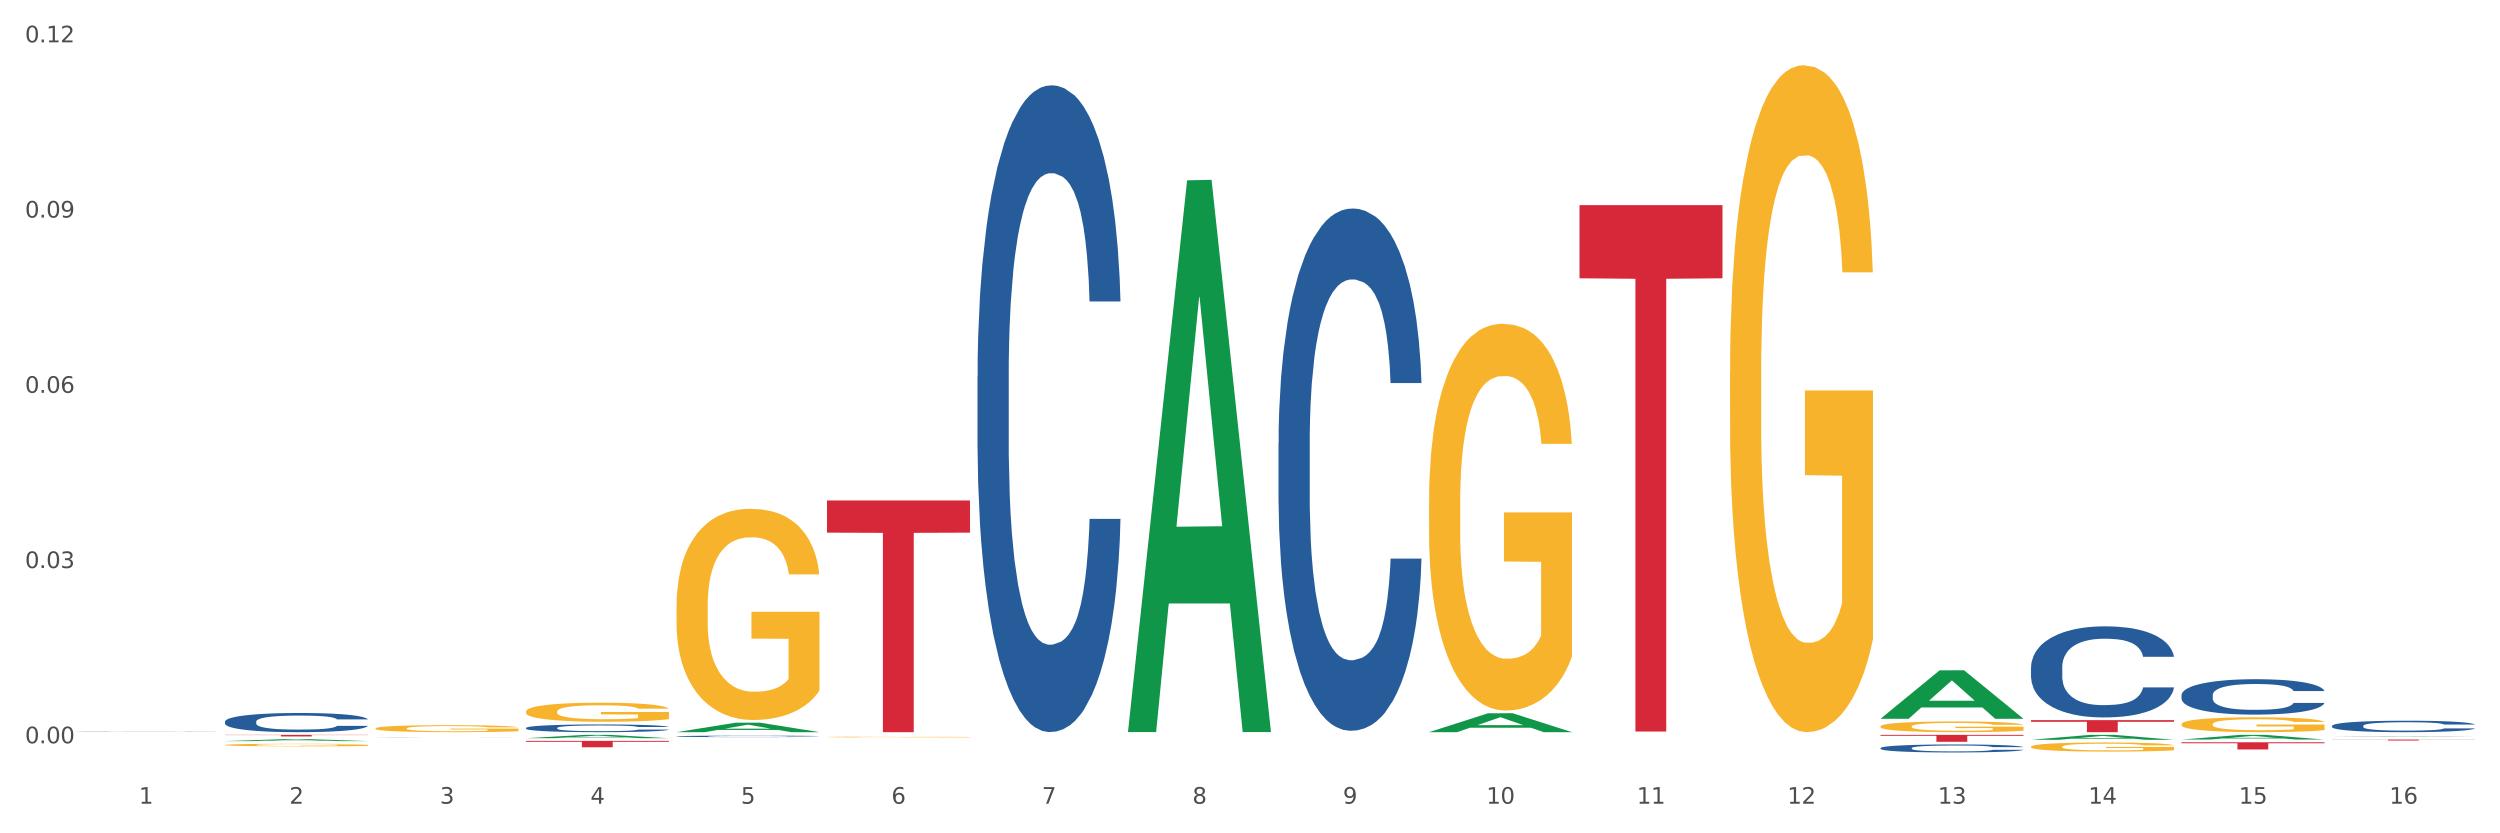 <?xml version="1.0" encoding="utf-8" standalone="no"?>
<!DOCTYPE svg PUBLIC "-//W3C//DTD SVG 1.1//EN"
  "http://www.w3.org/Graphics/SVG/1.1/DTD/svg11.dtd">
<svg xmlns:xlink="http://www.w3.org/1999/xlink" width="1080pt" height="360pt" viewBox="0 0 1080 360" xmlns="http://www.w3.org/2000/svg" version="1.1">
 <rect x="0" y="0" width="1080" height="360" fill="#333333" stroke="none"/>
 <defs>
  <style type="text/css">*{stroke-linejoin: round; stroke-linecap: butt}</style>
 </defs>
 <g id="figure_1">
  <g id="patch_1">
   <path d="M 0 360 
L 1080 360 
L 1080 0 
L 0 0 
z
" style="fill: #ffffff; stroke: #ffffff; stroke-linejoin: miter"/>
  </g>
  <g id="axes_1">
   <g id="matplotlib.axis_1">
    <g id="xtick_1">
     <g id="text_1">
      <!-- 1 -->
      <g style="fill: #4d4d4d" transform="translate(60.004 347.204) scale(0.096 -0.096)">
       <defs>
        <path id="DejaVuSans-31" d="M 794 531 
L 1825 531 
L 1825 4091 
L 703 3866 
L 703 4441 
L 1819 4666 
L 2450 4666 
L 2450 531 
L 3481 531 
L 3481 0 
L 794 0 
L 794 531 
z
" transform="scale(0.016)"/>
       </defs>
       <use xlink:href="#DejaVuSans-31"/>
      </g>
     </g>
    </g>
    <g id="xtick_2">
     <g id="text_2">
      <!-- 2 -->
      <g style="fill: #4d4d4d" transform="translate(125.021 347.204) scale(0.096 -0.096)">
       <defs>
        <path id="DejaVuSans-32" d="M 1228 531 
L 3431 531 
L 3431 0 
L 469 0 
L 469 531 
Q 828 903 1448 1529 
Q 2069 2156 2228 2338 
Q 2531 2678 2651 2914 
Q 2772 3150 2772 3378 
Q 2772 3750 2511 3984 
Q 2250 4219 1831 4219 
Q 1534 4219 1204 4116 
Q 875 4013 500 3803 
L 500 4441 
Q 881 4594 1212 4672 
Q 1544 4750 1819 4750 
Q 2544 4750 2975 4387 
Q 3406 4025 3406 3419 
Q 3406 3131 3298 2873 
Q 3191 2616 2906 2266 
Q 2828 2175 2409 1742 
Q 1991 1309 1228 531 
z
" transform="scale(0.016)"/>
       </defs>
       <use xlink:href="#DejaVuSans-32"/>
      </g>
     </g>
    </g>
    <g id="xtick_3">
     <g id="text_3">
      <!-- 3 -->
      <g style="fill: #4d4d4d" transform="translate(190.039 347.204) scale(0.096 -0.096)">
       <defs>
        <path id="DejaVuSans-33" d="M 2597 2516 
Q 3050 2419 3304 2112 
Q 3559 1806 3559 1356 
Q 3559 666 3084 287 
Q 2609 -91 1734 -91 
Q 1441 -91 1130 -33 
Q 819 25 488 141 
L 488 750 
Q 750 597 1062 519 
Q 1375 441 1716 441 
Q 2309 441 2620 675 
Q 2931 909 2931 1356 
Q 2931 1769 2642 2001 
Q 2353 2234 1838 2234 
L 1294 2234 
L 1294 2753 
L 1863 2753 
Q 2328 2753 2575 2939 
Q 2822 3125 2822 3475 
Q 2822 3834 2567 4026 
Q 2313 4219 1838 4219 
Q 1578 4219 1281 4162 
Q 984 4106 628 3988 
L 628 4550 
Q 988 4650 1302 4700 
Q 1616 4750 1894 4750 
Q 2613 4750 3031 4423 
Q 3450 4097 3450 3541 
Q 3450 3153 3228 2886 
Q 3006 2619 2597 2516 
z
" transform="scale(0.016)"/>
       </defs>
       <use xlink:href="#DejaVuSans-33"/>
      </g>
     </g>
    </g>
    <g id="xtick_4">
     <g id="text_4">
      <!-- 4 -->
      <g style="fill: #4d4d4d" transform="translate(255.056 347.204) scale(0.096 -0.096)">
       <defs>
        <path id="DejaVuSans-34" d="M 2419 4116 
L 825 1625 
L 2419 1625 
L 2419 4116 
z
M 2253 4666 
L 3047 4666 
L 3047 1625 
L 3713 1625 
L 3713 1100 
L 3047 1100 
L 3047 0 
L 2419 0 
L 2419 1100 
L 313 1100 
L 313 1709 
L 2253 4666 
z
" transform="scale(0.016)"/>
       </defs>
       <use xlink:href="#DejaVuSans-34"/>
      </g>
     </g>
    </g>
    <g id="xtick_5">
     <g id="text_5">
      <!-- 5 -->
      <g style="fill: #4d4d4d" transform="translate(320.073 347.204) scale(0.096 -0.096)">
       <defs>
        <path id="DejaVuSans-35" d="M 691 4666 
L 3169 4666 
L 3169 4134 
L 1269 4134 
L 1269 2991 
Q 1406 3038 1543 3061 
Q 1681 3084 1819 3084 
Q 2600 3084 3056 2656 
Q 3513 2228 3513 1497 
Q 3513 744 3044 326 
Q 2575 -91 1722 -91 
Q 1428 -91 1123 -41 
Q 819 9 494 109 
L 494 744 
Q 775 591 1075 516 
Q 1375 441 1709 441 
Q 2250 441 2565 725 
Q 2881 1009 2881 1497 
Q 2881 1984 2565 2268 
Q 2250 2553 1709 2553 
Q 1456 2553 1204 2497 
Q 953 2441 691 2322 
L 691 4666 
z
" transform="scale(0.016)"/>
       </defs>
       <use xlink:href="#DejaVuSans-35"/>
      </g>
     </g>
    </g>
    <g id="xtick_6">
     <g id="text_6">
      <!-- 6 -->
      <g style="fill: #4d4d4d" transform="translate(385.09 347.204) scale(0.096 -0.096)">
       <defs>
        <path id="DejaVuSans-36" d="M 2113 2584 
Q 1688 2584 1439 2293 
Q 1191 2003 1191 1497 
Q 1191 994 1439 701 
Q 1688 409 2113 409 
Q 2538 409 2786 701 
Q 3034 994 3034 1497 
Q 3034 2003 2786 2293 
Q 2538 2584 2113 2584 
z
M 3366 4563 
L 3366 3988 
Q 3128 4100 2886 4159 
Q 2644 4219 2406 4219 
Q 1781 4219 1451 3797 
Q 1122 3375 1075 2522 
Q 1259 2794 1537 2939 
Q 1816 3084 2150 3084 
Q 2853 3084 3261 2657 
Q 3669 2231 3669 1497 
Q 3669 778 3244 343 
Q 2819 -91 2113 -91 
Q 1303 -91 875 529 
Q 447 1150 447 2328 
Q 447 3434 972 4092 
Q 1497 4750 2381 4750 
Q 2619 4750 2861 4703 
Q 3103 4656 3366 4563 
z
" transform="scale(0.016)"/>
       </defs>
       <use xlink:href="#DejaVuSans-36"/>
      </g>
     </g>
    </g>
    <g id="xtick_7">
     <g id="text_7">
      <!-- 7 -->
      <g style="fill: #4d4d4d" transform="translate(450.108 347.204) scale(0.096 -0.096)">
       <defs>
        <path id="DejaVuSans-37" d="M 525 4666 
L 3525 4666 
L 3525 4397 
L 1831 0 
L 1172 0 
L 2766 4134 
L 525 4134 
L 525 4666 
z
" transform="scale(0.016)"/>
       </defs>
       <use xlink:href="#DejaVuSans-37"/>
      </g>
     </g>
    </g>
    <g id="xtick_8">
     <g id="text_8">
      <!-- 8 -->
      <g style="fill: #4d4d4d" transform="translate(515.125 347.204) scale(0.096 -0.096)">
       <defs>
        <path id="DejaVuSans-38" d="M 2034 2216 
Q 1584 2216 1326 1975 
Q 1069 1734 1069 1313 
Q 1069 891 1326 650 
Q 1584 409 2034 409 
Q 2484 409 2743 651 
Q 3003 894 3003 1313 
Q 3003 1734 2745 1975 
Q 2488 2216 2034 2216 
z
M 1403 2484 
Q 997 2584 770 2862 
Q 544 3141 544 3541 
Q 544 4100 942 4425 
Q 1341 4750 2034 4750 
Q 2731 4750 3128 4425 
Q 3525 4100 3525 3541 
Q 3525 3141 3298 2862 
Q 3072 2584 2669 2484 
Q 3125 2378 3379 2068 
Q 3634 1759 3634 1313 
Q 3634 634 3220 271 
Q 2806 -91 2034 -91 
Q 1263 -91 848 271 
Q 434 634 434 1313 
Q 434 1759 690 2068 
Q 947 2378 1403 2484 
z
M 1172 3481 
Q 1172 3119 1398 2916 
Q 1625 2713 2034 2713 
Q 2441 2713 2670 2916 
Q 2900 3119 2900 3481 
Q 2900 3844 2670 4047 
Q 2441 4250 2034 4250 
Q 1625 4250 1398 4047 
Q 1172 3844 1172 3481 
z
" transform="scale(0.016)"/>
       </defs>
       <use xlink:href="#DejaVuSans-38"/>
      </g>
     </g>
    </g>
    <g id="xtick_9">
     <g id="text_9">
      <!-- 9 -->
      <g style="fill: #4d4d4d" transform="translate(580.142 347.204) scale(0.096 -0.096)">
       <defs>
        <path id="DejaVuSans-39" d="M 703 97 
L 703 672 
Q 941 559 1184 500 
Q 1428 441 1663 441 
Q 2288 441 2617 861 
Q 2947 1281 2994 2138 
Q 2813 1869 2534 1725 
Q 2256 1581 1919 1581 
Q 1219 1581 811 2004 
Q 403 2428 403 3163 
Q 403 3881 828 4315 
Q 1253 4750 1959 4750 
Q 2769 4750 3195 4129 
Q 3622 3509 3622 2328 
Q 3622 1225 3098 567 
Q 2575 -91 1691 -91 
Q 1453 -91 1209 -44 
Q 966 3 703 97 
z
M 1959 2075 
Q 2384 2075 2632 2365 
Q 2881 2656 2881 3163 
Q 2881 3666 2632 3958 
Q 2384 4250 1959 4250 
Q 1534 4250 1286 3958 
Q 1038 3666 1038 3163 
Q 1038 2656 1286 2365 
Q 1534 2075 1959 2075 
z
" transform="scale(0.016)"/>
       </defs>
       <use xlink:href="#DejaVuSans-39"/>
      </g>
     </g>
    </g>
    <g id="xtick_10">
     <g id="text_10">
      <!-- 10 -->
      <g style="fill: #4d4d4d" transform="translate(642.105 347.204) scale(0.096 -0.096)">
       <defs>
        <path id="DejaVuSans-30" d="M 2034 4250 
Q 1547 4250 1301 3770 
Q 1056 3291 1056 2328 
Q 1056 1369 1301 889 
Q 1547 409 2034 409 
Q 2525 409 2770 889 
Q 3016 1369 3016 2328 
Q 3016 3291 2770 3770 
Q 2525 4250 2034 4250 
z
M 2034 4750 
Q 2819 4750 3233 4129 
Q 3647 3509 3647 2328 
Q 3647 1150 3233 529 
Q 2819 -91 2034 -91 
Q 1250 -91 836 529 
Q 422 1150 422 2328 
Q 422 3509 836 4129 
Q 1250 4750 2034 4750 
z
" transform="scale(0.016)"/>
       </defs>
       <use xlink:href="#DejaVuSans-31"/>
       <use xlink:href="#DejaVuSans-30" transform="translate(63.623 0)"/>
      </g>
     </g>
    </g>
    <g id="xtick_11">
     <g id="text_11">
      <!-- 11 -->
      <g style="fill: #4d4d4d" transform="translate(707.123 347.204) scale(0.096 -0.096)">
       <use xlink:href="#DejaVuSans-31"/>
       <use xlink:href="#DejaVuSans-31" transform="translate(63.623 0)"/>
      </g>
     </g>
    </g>
    <g id="xtick_12">
     <g id="text_12">
      <!-- 12 -->
      <g style="fill: #4d4d4d" transform="translate(772.14 347.204) scale(0.096 -0.096)">
       <use xlink:href="#DejaVuSans-31"/>
       <use xlink:href="#DejaVuSans-32" transform="translate(63.623 0)"/>
      </g>
     </g>
    </g>
    <g id="xtick_13">
     <g id="text_13">
      <!-- 13 -->
      <g style="fill: #4d4d4d" transform="translate(837.157 347.204) scale(0.096 -0.096)">
       <use xlink:href="#DejaVuSans-31"/>
       <use xlink:href="#DejaVuSans-33" transform="translate(63.623 0)"/>
      </g>
     </g>
    </g>
    <g id="xtick_14">
     <g id="text_14">
      <!-- 14 -->
      <g style="fill: #4d4d4d" transform="translate(902.174 347.204) scale(0.096 -0.096)">
       <use xlink:href="#DejaVuSans-31"/>
       <use xlink:href="#DejaVuSans-34" transform="translate(63.623 0)"/>
      </g>
     </g>
    </g>
    <g id="xtick_15">
     <g id="text_15">
      <!-- 15 -->
      <g style="fill: #4d4d4d" transform="translate(967.192 347.204) scale(0.096 -0.096)">
       <use xlink:href="#DejaVuSans-31"/>
       <use xlink:href="#DejaVuSans-35" transform="translate(63.623 0)"/>
      </g>
     </g>
    </g>
    <g id="xtick_16">
     <g id="text_16">
      <!-- 16 -->
      <g style="fill: #4d4d4d" transform="translate(1032.209 347.204) scale(0.096 -0.096)">
       <use xlink:href="#DejaVuSans-31"/>
       <use xlink:href="#DejaVuSans-36" transform="translate(63.623 0)"/>
      </g>
     </g>
    </g>
    <g id="xtick_17"/>
    <g id="xtick_18"/>
    <g id="xtick_19"/>
    <g id="xtick_20"/>
    <g id="xtick_21"/>
    <g id="xtick_22"/>
    <g id="xtick_23"/>
    <g id="xtick_24"/>
    <g id="xtick_25"/>
    <g id="xtick_26"/>
    <g id="xtick_27"/>
    <g id="xtick_28"/>
    <g id="xtick_29"/>
    <g id="xtick_30"/>
    <g id="xtick_31"/>
   </g>
   <g id="matplotlib.axis_2">
    <g id="ytick_1">
     <g id="text_17">
      <!-- 0.00 -->
      <g style="fill: #4d4d4d" transform="translate(10.8 321.104) scale(0.096 -0.096)">
       <defs>
        <path id="DejaVuSans-2e" d="M 684 794 
L 1344 794 
L 1344 0 
L 684 0 
L 684 794 
z
" transform="scale(0.016)"/>
       </defs>
       <use xlink:href="#DejaVuSans-30"/>
       <use xlink:href="#DejaVuSans-2e" transform="translate(63.623 0)"/>
       <use xlink:href="#DejaVuSans-30" transform="translate(95.41 0)"/>
       <use xlink:href="#DejaVuSans-30" transform="translate(159.033 0)"/>
      </g>
     </g>
    </g>
    <g id="ytick_2">
     <g id="text_18">
      <!-- 0.03 -->
      <g style="fill: #4d4d4d" transform="translate(10.8 245.401) scale(0.096 -0.096)">
       <use xlink:href="#DejaVuSans-30"/>
       <use xlink:href="#DejaVuSans-2e" transform="translate(63.623 0)"/>
       <use xlink:href="#DejaVuSans-30" transform="translate(95.41 0)"/>
       <use xlink:href="#DejaVuSans-33" transform="translate(159.033 0)"/>
      </g>
     </g>
    </g>
    <g id="ytick_3">
     <g id="text_19">
      <!-- 0.06 -->
      <g style="fill: #4d4d4d" transform="translate(10.8 169.698) scale(0.096 -0.096)">
       <use xlink:href="#DejaVuSans-30"/>
       <use xlink:href="#DejaVuSans-2e" transform="translate(63.623 0)"/>
       <use xlink:href="#DejaVuSans-30" transform="translate(95.41 0)"/>
       <use xlink:href="#DejaVuSans-36" transform="translate(159.033 0)"/>
      </g>
     </g>
    </g>
    <g id="ytick_4">
     <g id="text_20">
      <!-- 0.09 -->
      <g style="fill: #4d4d4d" transform="translate(10.8 93.995) scale(0.096 -0.096)">
       <use xlink:href="#DejaVuSans-30"/>
       <use xlink:href="#DejaVuSans-2e" transform="translate(63.623 0)"/>
       <use xlink:href="#DejaVuSans-30" transform="translate(95.41 0)"/>
       <use xlink:href="#DejaVuSans-39" transform="translate(159.033 0)"/>
      </g>
     </g>
    </g>
    <g id="ytick_5">
     <g id="text_21">
      <!-- 0.12 -->
      <g style="fill: #4d4d4d" transform="translate(10.8 18.292) scale(0.096 -0.096)">
       <use xlink:href="#DejaVuSans-30"/>
       <use xlink:href="#DejaVuSans-2e" transform="translate(63.623 0)"/>
       <use xlink:href="#DejaVuSans-31" transform="translate(95.41 0)"/>
       <use xlink:href="#DejaVuSans-32" transform="translate(159.033 0)"/>
      </g>
     </g>
    </g>
    <g id="ytick_6"/>
    <g id="ytick_7"/>
    <g id="ytick_8"/>
    <g id="ytick_9"/>
   </g>
   <g id="PolyCollection_1">
    <path d="M 97.192 320.156 
L 97.256 320.155 
L 122.727 319.308 
L 133.297 319.307 
L 158.959 320.157 
L 146.733 320.157 
L 141.193 319.959 
L 114.894 319.959 
L 114.703 319.962 
L 109.354 320.157 
L 97.192 320.157 
L 97.192 320.156 
L 118.206 319.841 
L 137.882 319.84 
L 128.139 319.488 
L 128.012 319.487 
L 127.884 319.489 
L 118.142 319.84 
L 118.206 319.841 
L 97.192 320.156 
z
" clip-path="url(#pc79df86c73)" style="fill: #109648"/>
    <path d="M 877.399 288.263 
L 877.472 288.227 
L 877.472 287.22 
L 877.691 285.854 
L 878.494 283.338 
L 879.516 281.433 
L 881.269 279.204 
L 882.218 278.269 
L 883.459 277.227 
L 886.014 275.537 
L 888.935 274.1 
L 890.979 273.309 
L 892.512 272.805 
L 895.944 271.907 
L 897.915 271.511 
L 899.959 271.188 
L 901.711 270.972 
L 904.632 270.72 
L 906.968 270.613 
L 909.67 270.577 
L 911.933 270.613 
L 914.926 270.756 
L 919.307 271.188 
L 920.986 271.439 
L 923.249 271.871 
L 925.586 272.446 
L 927.484 273.021 
L 929.674 273.848 
L 931.938 274.926 
L 934.128 276.292 
L 935.661 277.55 
L 936.902 278.88 
L 937.997 280.498 
L 938.8 282.26 
L 939.166 283.733 
L 925.805 283.733 
L 925.44 282.403 
L 924.71 280.965 
L 923.979 279.995 
L 923.176 279.204 
L 921.935 278.305 
L 920.84 277.73 
L 919.015 277.047 
L 917.336 276.616 
L 915.948 276.364 
L 914.269 276.149 
L 910.692 275.933 
L 908.136 275.933 
L 906.53 276.005 
L 904.559 276.184 
L 902.88 276.436 
L 900.908 276.867 
L 899.375 277.335 
L 897.842 277.946 
L 896.966 278.377 
L 895.652 279.168 
L 894.775 279.815 
L 893.607 280.929 
L 892.95 281.72 
L 891.782 283.769 
L 891.271 285.279 
L 891.052 286.322 
L 890.906 287.472 
L 890.906 293.08 
L 891.344 295.596 
L 891.709 296.674 
L 892.293 297.897 
L 893.388 299.478 
L 894.995 301.024 
L 896.674 302.138 
L 898.061 302.821 
L 899.375 303.325 
L 900.689 303.72 
L 902.296 304.08 
L 903.61 304.295 
L 905.581 304.511 
L 907.917 304.619 
L 909.743 304.619 
L 913.466 304.439 
L 915.145 304.259 
L 916.751 304.008 
L 918.504 303.612 
L 919.891 303.181 
L 920.694 302.857 
L 922.008 302.174 
L 923.03 301.455 
L 923.906 300.629 
L 924.491 299.91 
L 925.148 298.831 
L 925.659 297.609 
L 925.805 296.962 
L 939.166 296.962 
L 938.873 298.256 
L 938.362 299.514 
L 937.34 301.204 
L 936.537 302.174 
L 935.296 303.361 
L 933.982 304.367 
L 932.157 305.482 
L 930.477 306.308 
L 928.725 307.027 
L 926.827 307.674 
L 923.395 308.573 
L 922.154 308.825 
L 919.526 309.256 
L 917.482 309.508 
L 914.488 309.759 
L 911.422 309.903 
L 908.209 309.939 
L 905.362 309.867 
L 902.223 309.651 
L 900.251 309.436 
L 898.061 309.112 
L 895.506 308.609 
L 893.096 307.998 
L 890.833 307.279 
L 888.716 306.452 
L 886.744 305.517 
L 884.189 303.972 
L 882.291 302.462 
L 880.904 301.06 
L 879.954 299.874 
L 879.005 298.364 
L 878.494 297.321 
L 877.691 294.805 
L 877.399 292.469 
L 877.399 288.263 
z
" clip-path="url(#pc79df86c73)" style="fill: #255c99"/>
    <path d="M 812.382 323.158 
L 812.455 323.154 
L 812.455 323.066 
L 812.674 322.946 
L 813.477 322.724 
L 814.499 322.557 
L 816.251 322.361 
L 817.201 322.278 
L 818.442 322.187 
L 820.997 322.038 
L 823.917 321.911 
L 825.962 321.842 
L 827.495 321.797 
L 830.926 321.718 
L 832.898 321.684 
L 834.942 321.655 
L 836.694 321.636 
L 839.615 321.614 
L 841.951 321.605 
L 844.652 321.601 
L 846.916 321.605 
L 849.909 321.617 
L 854.29 321.655 
L 855.969 321.677 
L 858.232 321.715 
L 860.568 321.766 
L 862.467 321.816 
L 864.657 321.889 
L 866.92 321.984 
L 869.111 322.104 
L 870.644 322.215 
L 871.885 322.332 
L 872.98 322.474 
L 873.783 322.629 
L 874.148 322.759 
L 860.787 322.759 
L 860.422 322.642 
L 859.692 322.516 
L 858.962 322.43 
L 858.159 322.361 
L 856.918 322.281 
L 855.823 322.231 
L 853.998 322.171 
L 852.318 322.133 
L 850.931 322.111 
L 849.252 322.092 
L 845.674 322.073 
L 843.119 322.073 
L 841.513 322.079 
L 839.542 322.095 
L 837.862 322.117 
L 835.891 322.155 
L 834.358 322.196 
L 832.825 322.25 
L 831.949 322.288 
L 830.634 322.357 
L 829.758 322.414 
L 828.59 322.512 
L 827.933 322.582 
L 826.765 322.762 
L 826.254 322.895 
L 826.035 322.987 
L 825.889 323.088 
L 825.889 323.581 
L 826.327 323.803 
L 826.692 323.898 
L 827.276 324.005 
L 828.371 324.144 
L 829.977 324.281 
L 831.657 324.379 
L 833.044 324.439 
L 834.358 324.483 
L 835.672 324.518 
L 837.278 324.549 
L 838.592 324.568 
L 840.564 324.587 
L 842.9 324.597 
L 844.725 324.597 
L 848.449 324.581 
L 850.128 324.565 
L 851.734 324.543 
L 853.486 324.508 
L 854.874 324.47 
L 855.677 324.442 
L 856.991 324.382 
L 858.013 324.318 
L 858.889 324.246 
L 859.473 324.182 
L 860.13 324.088 
L 860.641 323.98 
L 860.787 323.923 
L 874.148 323.923 
L 873.856 324.037 
L 873.345 324.148 
L 872.323 324.296 
L 871.52 324.382 
L 870.279 324.486 
L 868.965 324.575 
L 867.139 324.673 
L 865.46 324.745 
L 863.708 324.809 
L 861.81 324.866 
L 858.378 324.945 
L 857.137 324.967 
L 854.509 325.005 
L 852.464 325.027 
L 849.471 325.049 
L 846.405 325.062 
L 843.192 325.065 
L 840.345 325.059 
L 837.205 325.04 
L 835.234 325.021 
L 833.044 324.992 
L 830.488 324.948 
L 828.079 324.894 
L 825.816 324.831 
L 823.698 324.758 
L 821.727 324.676 
L 819.172 324.54 
L 817.274 324.407 
L 815.886 324.284 
L 814.937 324.179 
L 813.988 324.046 
L 813.477 323.955 
L 812.674 323.733 
L 812.382 323.528 
L 812.382 323.158 
z
" clip-path="url(#pc79df86c73)" style="fill: #255c99"/>
    <path d="M 552.313 191.452 
L 552.386 191.246 
L 552.386 185.476 
L 552.605 177.646 
L 553.408 163.222 
L 554.43 152.3 
L 556.182 139.524 
L 557.132 134.167 
L 558.373 128.191 
L 560.928 118.506 
L 563.848 110.263 
L 565.893 105.73 
L 567.426 102.845 
L 570.857 97.694 
L 572.829 95.427 
L 574.873 93.572 
L 576.625 92.336 
L 579.546 90.894 
L 581.882 90.275 
L 584.583 90.069 
L 586.847 90.275 
L 589.84 91.1 
L 594.221 93.572 
L 595.9 95.015 
L 598.163 97.488 
L 600.499 100.785 
L 602.398 104.082 
L 604.588 108.821 
L 606.851 115.003 
L 609.042 122.833 
L 610.575 130.045 
L 611.816 137.67 
L 612.911 146.943 
L 613.714 157.04 
L 614.079 165.488 
L 600.718 165.488 
L 600.353 157.864 
L 599.623 149.621 
L 598.893 144.058 
L 598.09 139.524 
L 596.849 134.373 
L 595.754 131.076 
L 593.929 127.161 
L 592.249 124.688 
L 590.862 123.245 
L 589.183 122.009 
L 585.605 120.773 
L 583.05 120.773 
L 581.444 121.185 
L 579.473 122.215 
L 577.793 123.658 
L 575.822 126.13 
L 574.289 128.809 
L 572.756 132.312 
L 571.88 134.785 
L 570.565 139.318 
L 569.689 143.027 
L 568.521 149.415 
L 567.864 153.949 
L 566.696 165.694 
L 566.185 174.349 
L 565.966 180.325 
L 565.82 186.919 
L 565.82 219.065 
L 566.258 233.489 
L 566.623 239.671 
L 567.207 246.677 
L 568.302 255.744 
L 569.908 264.605 
L 571.588 270.993 
L 572.975 274.908 
L 574.289 277.793 
L 575.603 280.059 
L 577.209 282.12 
L 578.523 283.356 
L 580.495 284.593 
L 582.831 285.211 
L 584.656 285.211 
L 588.38 284.181 
L 590.059 283.15 
L 591.665 281.708 
L 593.418 279.441 
L 594.805 276.968 
L 595.608 275.114 
L 596.922 271.199 
L 597.944 267.077 
L 598.82 262.338 
L 599.404 258.217 
L 600.061 252.035 
L 600.572 245.029 
L 600.718 241.319 
L 614.079 241.319 
L 613.787 248.738 
L 613.276 255.95 
L 612.254 265.635 
L 611.451 271.199 
L 610.21 277.999 
L 608.896 283.768 
L 607.07 290.156 
L 605.391 294.896 
L 603.639 299.017 
L 601.741 302.726 
L 598.309 307.878 
L 597.068 309.32 
L 594.44 311.793 
L 592.395 313.235 
L 589.402 314.678 
L 586.336 315.502 
L 583.123 315.708 
L 580.276 315.296 
L 577.136 314.06 
L 575.165 312.823 
L 572.975 310.969 
L 570.419 308.084 
L 568.01 304.581 
L 565.747 300.46 
L 563.629 295.72 
L 561.658 290.362 
L 559.103 281.502 
L 557.205 272.847 
L 555.817 264.811 
L 554.868 258.011 
L 553.919 249.356 
L 553.408 243.38 
L 552.605 228.956 
L 552.313 215.562 
L 552.313 191.452 
z
" clip-path="url(#pc79df86c73)" style="fill: #255c99"/>
    <path d="M 422.278 162.396 
L 422.351 162.141 
L 422.351 154.996 
L 422.57 145.3 
L 423.374 127.437 
L 424.396 113.913 
L 426.148 98.092 
L 427.097 91.457 
L 428.338 84.057 
L 430.894 72.064 
L 433.814 61.857 
L 435.858 56.243 
L 437.391 52.671 
L 440.823 46.291 
L 442.794 43.484 
L 444.839 41.188 
L 446.591 39.657 
L 449.511 37.871 
L 451.847 37.105 
L 454.549 36.85 
L 456.812 37.105 
L 459.806 38.126 
L 464.186 41.188 
L 465.865 42.974 
L 468.129 46.036 
L 470.465 50.119 
L 472.363 54.202 
L 474.554 60.071 
L 476.817 67.726 
L 479.007 77.423 
L 480.54 86.354 
L 481.782 95.795 
L 482.877 107.278 
L 483.68 119.782 
L 484.045 130.244 
L 470.684 130.244 
L 470.319 120.803 
L 469.589 110.596 
L 468.859 103.706 
L 468.056 98.092 
L 466.814 91.713 
L 465.719 87.63 
L 463.894 82.781 
L 462.215 79.719 
L 460.828 77.933 
L 459.148 76.402 
L 455.571 74.871 
L 453.016 74.871 
L 451.409 75.381 
L 449.438 76.657 
L 447.759 78.443 
L 445.788 81.506 
L 444.254 84.823 
L 442.721 89.161 
L 441.845 92.223 
L 440.531 97.837 
L 439.655 102.43 
L 438.487 110.34 
L 437.83 115.954 
L 436.661 130.499 
L 436.15 141.217 
L 435.931 148.617 
L 435.785 156.782 
L 435.785 196.59 
L 436.223 214.452 
L 436.588 222.107 
L 437.172 230.783 
L 438.268 242.011 
L 439.874 252.984 
L 441.553 260.894 
L 442.94 265.743 
L 444.254 269.315 
L 445.569 272.122 
L 447.175 274.674 
L 448.489 276.205 
L 450.46 277.736 
L 452.797 278.501 
L 454.622 278.501 
L 458.345 277.225 
L 460.025 275.95 
L 461.631 274.163 
L 463.383 271.356 
L 464.77 268.294 
L 465.573 265.998 
L 466.887 261.149 
L 467.91 256.046 
L 468.786 250.177 
L 469.37 245.073 
L 470.027 237.418 
L 470.538 228.742 
L 470.684 224.149 
L 484.045 224.149 
L 483.753 233.335 
L 483.242 242.266 
L 482.22 254.26 
L 481.416 261.149 
L 480.175 269.57 
L 478.861 276.715 
L 477.036 284.626 
L 475.357 290.495 
L 473.604 295.598 
L 471.706 300.191 
L 468.275 306.571 
L 467.034 308.357 
L 464.405 311.419 
L 462.361 313.205 
L 459.367 314.991 
L 456.301 316.012 
L 453.089 316.267 
L 450.241 315.757 
L 447.102 314.226 
L 445.131 312.695 
L 442.94 310.398 
L 440.385 306.826 
L 437.976 302.488 
L 435.712 297.384 
L 433.595 291.515 
L 431.624 284.881 
L 429.068 273.908 
L 427.17 263.191 
L 425.783 253.239 
L 424.834 244.818 
L 423.885 234.101 
L 423.374 226.701 
L 422.57 208.838 
L 422.278 192.252 
L 422.278 162.396 
z
" clip-path="url(#pc79df86c73)" style="fill: #255c99"/>
    <path d="M 227.227 314.46 
L 227.3 314.457 
L 227.3 314.371 
L 227.519 314.255 
L 228.322 314.042 
L 229.344 313.88 
L 231.096 313.691 
L 232.045 313.611 
L 233.287 313.523 
L 235.842 313.38 
L 238.762 313.257 
L 240.807 313.19 
L 242.34 313.148 
L 245.771 313.071 
L 247.743 313.038 
L 249.787 313.01 
L 251.539 312.992 
L 254.459 312.971 
L 256.796 312.961 
L 259.497 312.958 
L 261.76 312.961 
L 264.754 312.974 
L 269.134 313.01 
L 270.814 313.032 
L 273.077 313.068 
L 275.413 313.117 
L 277.312 313.166 
L 279.502 313.236 
L 281.765 313.328 
L 283.955 313.444 
L 285.489 313.55 
L 286.73 313.663 
L 287.825 313.801 
L 288.628 313.95 
L 288.993 314.075 
L 275.632 314.075 
L 275.267 313.962 
L 274.537 313.84 
L 273.807 313.758 
L 273.004 313.691 
L 271.763 313.614 
L 270.668 313.566 
L 268.842 313.508 
L 267.163 313.471 
L 265.776 313.45 
L 264.097 313.431 
L 260.519 313.413 
L 257.964 313.413 
L 256.358 313.419 
L 254.386 313.434 
L 252.707 313.456 
L 250.736 313.492 
L 249.203 313.532 
L 247.669 313.584 
L 246.793 313.621 
L 245.479 313.688 
L 244.603 313.743 
L 243.435 313.837 
L 242.778 313.904 
L 241.61 314.078 
L 241.099 314.206 
L 240.88 314.295 
L 240.734 314.393 
L 240.734 314.869 
L 241.172 315.082 
L 241.537 315.174 
L 242.121 315.278 
L 243.216 315.412 
L 244.822 315.543 
L 246.501 315.638 
L 247.889 315.696 
L 249.203 315.738 
L 250.517 315.772 
L 252.123 315.802 
L 253.437 315.821 
L 255.409 315.839 
L 257.745 315.848 
L 259.57 315.848 
L 263.294 315.833 
L 264.973 315.818 
L 266.579 315.796 
L 268.331 315.763 
L 269.718 315.726 
L 270.522 315.699 
L 271.836 315.641 
L 272.858 315.58 
L 273.734 315.509 
L 274.318 315.448 
L 274.975 315.357 
L 275.486 315.253 
L 275.632 315.198 
L 288.993 315.198 
L 288.701 315.308 
L 288.19 315.415 
L 287.168 315.558 
L 286.365 315.641 
L 285.124 315.741 
L 283.809 315.827 
L 281.984 315.921 
L 280.305 315.992 
L 278.553 316.053 
L 276.654 316.108 
L 273.223 316.184 
L 271.982 316.205 
L 269.353 316.242 
L 267.309 316.263 
L 264.316 316.284 
L 261.249 316.297 
L 258.037 316.3 
L 255.19 316.294 
L 252.05 316.275 
L 250.079 316.257 
L 247.889 316.23 
L 245.333 316.187 
L 242.924 316.135 
L 240.661 316.074 
L 238.543 316.004 
L 236.572 315.924 
L 234.017 315.793 
L 232.118 315.665 
L 230.731 315.546 
L 229.782 315.445 
L 228.833 315.317 
L 228.322 315.229 
L 227.519 315.015 
L 227.227 314.817 
L 227.227 314.46 
z
" clip-path="url(#pc79df86c73)" style="fill: #255c99"/>
    <path d="M 162.209 318.549 
L 162.282 318.549 
L 162.282 318.547 
L 162.502 318.545 
L 163.305 318.541 
L 164.327 318.538 
L 166.079 318.534 
L 167.028 318.533 
L 168.269 318.531 
L 170.825 318.528 
L 173.745 318.526 
L 175.789 318.524 
L 177.323 318.524 
L 180.754 318.522 
L 182.725 318.522 
L 184.77 318.521 
L 186.522 318.521 
L 189.442 318.52 
L 191.778 318.52 
L 194.48 318.52 
L 196.743 318.52 
L 199.737 318.52 
L 204.117 318.521 
L 205.796 318.521 
L 208.06 318.522 
L 210.396 318.523 
L 212.294 318.524 
L 214.485 318.525 
L 216.748 318.527 
L 218.938 318.529 
L 220.471 318.531 
L 221.713 318.534 
L 222.808 318.536 
L 223.611 318.539 
L 223.976 318.541 
L 210.615 318.541 
L 210.25 318.539 
L 209.52 318.537 
L 208.79 318.535 
L 207.987 318.534 
L 206.746 318.533 
L 205.65 318.532 
L 203.825 318.531 
L 202.146 318.53 
L 200.759 318.529 
L 199.079 318.529 
L 195.502 318.529 
L 192.947 318.529 
L 191.34 318.529 
L 189.369 318.529 
L 187.69 318.53 
L 185.719 318.53 
L 184.185 318.531 
L 182.652 318.532 
L 181.776 318.533 
L 180.462 318.534 
L 179.586 318.535 
L 178.418 318.537 
L 177.761 318.538 
L 176.592 318.542 
L 176.081 318.544 
L 175.862 318.546 
L 175.716 318.548 
L 175.716 318.557 
L 176.154 318.561 
L 176.519 318.563 
L 177.104 318.565 
L 178.199 318.567 
L 179.805 318.57 
L 181.484 318.571 
L 182.871 318.573 
L 184.185 318.573 
L 185.5 318.574 
L 187.106 318.575 
L 188.42 318.575 
L 190.391 318.575 
L 192.728 318.576 
L 194.553 318.576 
L 198.276 318.575 
L 199.956 318.575 
L 201.562 318.575 
L 203.314 318.574 
L 204.701 318.573 
L 205.504 318.573 
L 206.819 318.572 
L 207.841 318.57 
L 208.717 318.569 
L 209.301 318.568 
L 209.958 318.566 
L 210.469 318.564 
L 210.615 318.563 
L 223.976 318.563 
L 223.684 318.565 
L 223.173 318.567 
L 222.151 318.57 
L 221.348 318.572 
L 220.106 318.573 
L 218.792 318.575 
L 216.967 318.577 
L 215.288 318.578 
L 213.535 318.579 
L 211.637 318.58 
L 208.206 318.582 
L 206.965 318.582 
L 204.336 318.583 
L 202.292 318.583 
L 199.299 318.584 
L 196.232 318.584 
L 193.02 318.584 
L 190.172 318.584 
L 187.033 318.584 
L 185.062 318.583 
L 182.871 318.583 
L 180.316 318.582 
L 177.907 318.581 
L 175.643 318.58 
L 173.526 318.578 
L 171.555 318.577 
L 168.999 318.574 
L 167.101 318.572 
L 165.714 318.57 
L 164.765 318.568 
L 163.816 318.565 
L 163.305 318.564 
L 162.502 318.56 
L 162.209 318.556 
L 162.209 318.549 
z
" clip-path="url(#pc79df86c73)" style="fill: #255c99"/>
    <path d="M 97.192 311.736 
L 97.265 311.728 
L 97.265 311.516 
L 97.484 311.228 
L 98.287 310.699 
L 99.31 310.297 
L 101.062 309.828 
L 102.011 309.631 
L 103.252 309.412 
L 105.807 309.056 
L 108.728 308.753 
L 110.772 308.587 
L 112.305 308.481 
L 115.737 308.292 
L 117.708 308.208 
L 119.752 308.14 
L 121.505 308.095 
L 124.425 308.042 
L 126.761 308.019 
L 129.463 308.012 
L 131.726 308.019 
L 134.719 308.049 
L 139.1 308.14 
L 140.779 308.193 
L 143.042 308.284 
L 145.379 308.405 
L 147.277 308.526 
L 149.467 308.7 
L 151.731 308.927 
L 153.921 309.215 
L 155.454 309.48 
L 156.695 309.76 
L 157.79 310.101 
L 158.594 310.472 
L 158.959 310.782 
L 145.598 310.782 
L 145.233 310.502 
L 144.503 310.199 
L 143.773 309.995 
L 142.969 309.828 
L 141.728 309.639 
L 140.633 309.518 
L 138.808 309.374 
L 137.129 309.283 
L 135.741 309.23 
L 134.062 309.185 
L 130.485 309.139 
L 127.929 309.139 
L 126.323 309.154 
L 124.352 309.192 
L 122.673 309.245 
L 120.701 309.336 
L 119.168 309.435 
L 117.635 309.563 
L 116.759 309.654 
L 115.445 309.821 
L 114.569 309.957 
L 113.4 310.191 
L 112.743 310.358 
L 111.575 310.789 
L 111.064 311.107 
L 110.845 311.327 
L 110.699 311.569 
L 110.699 312.75 
L 111.137 313.28 
L 111.502 313.507 
L 112.086 313.764 
L 113.181 314.097 
L 114.788 314.423 
L 116.467 314.657 
L 117.854 314.801 
L 119.168 314.907 
L 120.482 314.99 
L 122.089 315.066 
L 123.403 315.111 
L 125.374 315.157 
L 127.71 315.18 
L 129.536 315.18 
L 133.259 315.142 
L 134.938 315.104 
L 136.545 315.051 
L 138.297 314.968 
L 139.684 314.877 
L 140.487 314.809 
L 141.801 314.665 
L 142.823 314.513 
L 143.7 314.339 
L 144.284 314.188 
L 144.941 313.961 
L 145.452 313.704 
L 145.598 313.567 
L 158.959 313.567 
L 158.667 313.84 
L 158.156 314.105 
L 157.133 314.46 
L 156.33 314.665 
L 155.089 314.915 
L 153.775 315.127 
L 151.95 315.361 
L 150.27 315.535 
L 148.518 315.687 
L 146.62 315.823 
L 143.188 316.012 
L 141.947 316.065 
L 139.319 316.156 
L 137.275 316.209 
L 134.281 316.262 
L 131.215 316.292 
L 128.002 316.3 
L 125.155 316.285 
L 122.016 316.239 
L 120.044 316.194 
L 117.854 316.126 
L 115.299 316.02 
L 112.889 315.891 
L 110.626 315.74 
L 108.509 315.566 
L 106.538 315.369 
L 103.982 315.043 
L 102.084 314.725 
L 100.697 314.43 
L 99.748 314.18 
L 98.798 313.862 
L 98.287 313.643 
L 97.484 313.113 
L 97.192 312.621 
L 97.192 311.736 
z
" clip-path="url(#pc79df86c73)" style="fill: #255c99"/>
    <path d="M 32.175 316.091 
L 32.248 316.091 
L 32.248 316.088 
L 32.467 316.083 
L 33.27 316.075 
L 34.292 316.069 
L 36.045 316.062 
L 36.994 316.059 
L 38.235 316.055 
L 40.79 316.05 
L 43.711 316.045 
L 45.755 316.042 
L 47.288 316.041 
L 50.72 316.038 
L 52.691 316.037 
L 54.735 316.036 
L 56.487 316.035 
L 59.408 316.034 
L 61.744 316.034 
L 64.445 316.034 
L 66.709 316.034 
L 69.702 316.034 
L 74.083 316.036 
L 75.762 316.036 
L 78.025 316.038 
L 80.362 316.04 
L 82.26 316.042 
L 84.45 316.044 
L 86.713 316.048 
L 88.904 316.052 
L 90.437 316.056 
L 91.678 316.061 
L 92.773 316.066 
L 93.576 316.072 
L 93.941 316.076 
L 80.581 316.076 
L 80.216 316.072 
L 79.485 316.067 
L 78.755 316.064 
L 77.952 316.062 
L 76.711 316.059 
L 75.616 316.057 
L 73.791 316.055 
L 72.111 316.053 
L 70.724 316.052 
L 69.045 316.052 
L 65.468 316.051 
L 62.912 316.051 
L 61.306 316.051 
L 59.335 316.052 
L 57.655 316.053 
L 55.684 316.054 
L 54.151 316.056 
L 52.618 316.058 
L 51.742 316.059 
L 50.427 316.062 
L 49.551 316.064 
L 48.383 316.067 
L 47.726 316.07 
L 46.558 316.077 
L 46.047 316.081 
L 45.828 316.085 
L 45.682 316.089 
L 45.682 316.107 
L 46.12 316.115 
L 46.485 316.119 
L 47.069 316.122 
L 48.164 316.128 
L 49.77 316.133 
L 51.45 316.136 
L 52.837 316.139 
L 54.151 316.14 
L 55.465 316.141 
L 57.071 316.143 
L 58.386 316.143 
L 60.357 316.144 
L 62.693 316.144 
L 64.518 316.144 
L 68.242 316.144 
L 69.921 316.143 
L 71.527 316.142 
L 73.28 316.141 
L 74.667 316.14 
L 75.47 316.139 
L 76.784 316.136 
L 77.806 316.134 
L 78.682 316.131 
L 79.266 316.129 
L 79.923 316.126 
L 80.435 316.122 
L 80.581 316.119 
L 93.941 316.119 
L 93.649 316.124 
L 93.138 316.128 
L 92.116 316.133 
L 91.313 316.136 
L 90.072 316.14 
L 88.758 316.144 
L 86.932 316.147 
L 85.253 316.15 
L 83.501 316.152 
L 81.603 316.154 
L 78.171 316.157 
L 76.93 316.158 
L 74.302 316.159 
L 72.257 316.16 
L 69.264 316.161 
L 66.198 316.162 
L 62.985 316.162 
L 60.138 316.161 
L 56.998 316.161 
L 55.027 316.16 
L 52.837 316.159 
L 50.281 316.157 
L 47.872 316.155 
L 45.609 316.153 
L 43.492 316.15 
L 41.52 316.147 
L 38.965 316.142 
L 37.067 316.137 
L 35.679 316.133 
L 34.73 316.129 
L 33.781 316.124 
L 33.27 316.121 
L 32.467 316.112 
L 32.175 316.105 
L 32.175 316.091 
z
" clip-path="url(#pc79df86c73)" style="fill: #255c99"/>
    <path d="M 97.192 321.823 
L 97.265 321.822 
L 97.265 321.785 
L 97.411 321.754 
L 98.14 321.679 
L 99.234 321.617 
L 100.036 321.583 
L 100.838 321.556 
L 101.786 321.529 
L 102.953 321.501 
L 105.068 321.46 
L 106.381 321.439 
L 107.985 321.417 
L 110.902 321.385 
L 113.017 321.367 
L 115.204 321.351 
L 118.778 321.333 
L 121.111 321.325 
L 123.591 321.319 
L 126.58 321.315 
L 128.841 321.314 
L 133.8 321.317 
L 138.03 321.326 
L 140.071 321.333 
L 142.697 321.345 
L 144.082 321.353 
L 146.343 321.37 
L 148.676 321.391 
L 150.281 321.409 
L 152.687 321.443 
L 154.51 321.477 
L 156.188 321.519 
L 157.063 321.548 
L 157.719 321.575 
L 158.302 321.607 
L 158.886 321.656 
L 145.759 321.656 
L 145.249 321.621 
L 144.447 321.587 
L 143.28 321.555 
L 142.259 321.535 
L 140.509 321.51 
L 138.905 321.494 
L 137.227 321.482 
L 135.185 321.472 
L 133.581 321.467 
L 131.321 321.463 
L 126.872 321.464 
L 123.882 321.472 
L 121.84 321.482 
L 120.528 321.491 
L 119.361 321.501 
L 118.048 321.515 
L 116.517 321.536 
L 115.423 321.555 
L 114.329 321.579 
L 113.454 321.604 
L 112.652 321.632 
L 111.996 321.662 
L 111.485 321.693 
L 111.048 321.731 
L 110.683 321.794 
L 110.683 321.932 
L 110.829 321.963 
L 111.194 322.004 
L 111.631 322.035 
L 112.36 322.073 
L 113.017 322.098 
L 114.256 322.134 
L 115.642 322.164 
L 116.736 322.183 
L 117.83 322.199 
L 119.726 322.221 
L 121.84 322.239 
L 123.664 322.25 
L 126.143 322.26 
L 127.82 322.264 
L 129.279 322.267 
L 132.852 322.267 
L 135.404 322.263 
L 138.248 322.256 
L 140.436 322.247 
L 142.259 322.236 
L 144.301 322.218 
L 145.614 322.201 
L 145.614 321.991 
L 129.57 321.99 
L 129.57 321.851 
L 158.959 321.851 
L 158.959 322.26 
L 157.719 322.282 
L 156.333 322.301 
L 154.875 322.318 
L 152.687 322.339 
L 150.062 322.359 
L 147.728 322.373 
L 145.249 322.385 
L 142.332 322.396 
L 138.54 322.406 
L 136.206 322.41 
L 133.289 322.413 
L 129.862 322.414 
L 126.872 322.412 
L 123.955 322.407 
L 120.892 322.398 
L 117.903 322.385 
L 115.642 322.372 
L 113.381 322.356 
L 110.975 322.335 
L 109.079 322.315 
L 107.62 322.297 
L 106.016 322.274 
L 104.266 322.243 
L 102.953 322.216 
L 101.786 322.188 
L 100.547 322.152 
L 99.672 322.121 
L 98.797 322.082 
L 98.286 322.053 
L 97.703 322.007 
L 97.265 321.944 
L 97.192 321.823 
z
" clip-path="url(#pc79df86c73)" style="fill: #f7b32b"/>
    <path d="M 97.192 317.457 
L 158.959 317.457 
L 158.959 317.553 
L 134.662 317.554 
L 134.662 318.15 
L 121.343 318.15 
L 121.343 317.554 
L 97.192 317.553 
L 97.192 317.457 
L 97.192 317.457 
z
" clip-path="url(#pc79df86c73)" style="fill: #d62839"/>
    <path d="M 227.227 320.066 
L 288.993 320.066 
L 288.993 320.45 
L 264.696 320.453 
L 264.696 322.833 
L 251.377 322.833 
L 251.377 320.453 
L 227.227 320.45 
L 227.227 320.068 
L 227.227 320.066 
z
" clip-path="url(#pc79df86c73)" style="fill: #d62839"/>
    <path d="M 357.261 216.191 
L 419.028 216.191 
L 419.028 230.102 
L 394.731 230.196 
L 394.731 316.3 
L 381.412 316.3 
L 381.412 230.196 
L 357.261 230.102 
L 357.261 216.285 
L 357.261 216.191 
z
" clip-path="url(#pc79df86c73)" style="fill: #d62839"/>
    <path d="M 942.416 300.29 
L 942.489 300.276 
L 942.489 299.885 
L 942.708 299.354 
L 943.512 298.377 
L 944.534 297.636 
L 946.286 296.771 
L 947.235 296.408 
L 948.476 296.003 
L 951.032 295.346 
L 953.952 294.788 
L 955.996 294.48 
L 957.529 294.285 
L 960.961 293.936 
L 962.932 293.782 
L 964.976 293.656 
L 966.729 293.573 
L 969.649 293.475 
L 971.985 293.433 
L 974.687 293.419 
L 976.95 293.433 
L 979.943 293.489 
L 984.324 293.656 
L 986.003 293.754 
L 988.267 293.922 
L 990.603 294.145 
L 992.501 294.369 
L 994.691 294.69 
L 996.955 295.109 
L 999.145 295.639 
L 1000.678 296.128 
L 1001.919 296.645 
L 1003.015 297.273 
L 1003.818 297.958 
L 1004.183 298.53 
L 990.822 298.53 
L 990.457 298.014 
L 989.727 297.455 
L 988.997 297.078 
L 988.194 296.771 
L 986.952 296.422 
L 985.857 296.198 
L 984.032 295.933 
L 982.353 295.765 
L 980.966 295.667 
L 979.286 295.584 
L 975.709 295.5 
L 973.154 295.5 
L 971.547 295.528 
L 969.576 295.598 
L 967.897 295.695 
L 965.926 295.863 
L 964.392 296.044 
L 962.859 296.282 
L 961.983 296.449 
L 960.669 296.757 
L 959.793 297.008 
L 958.625 297.441 
L 957.967 297.748 
L 956.799 298.544 
L 956.288 299.131 
L 956.069 299.536 
L 955.923 299.983 
L 955.923 302.161 
L 956.361 303.139 
L 956.726 303.558 
L 957.31 304.033 
L 958.406 304.647 
L 960.012 305.248 
L 961.691 305.68 
L 963.078 305.946 
L 964.392 306.141 
L 965.707 306.295 
L 967.313 306.435 
L 968.627 306.518 
L 970.598 306.602 
L 972.935 306.644 
L 974.76 306.644 
L 978.483 306.574 
L 980.163 306.504 
L 981.769 306.407 
L 983.521 306.253 
L 984.908 306.085 
L 985.711 305.96 
L 987.025 305.694 
L 988.048 305.415 
L 988.924 305.094 
L 989.508 304.815 
L 990.165 304.396 
L 990.676 303.921 
L 990.822 303.669 
L 1004.183 303.669 
L 1003.891 304.172 
L 1003.38 304.661 
L 1002.358 305.317 
L 1001.554 305.694 
L 1000.313 306.155 
L 998.999 306.546 
L 997.174 306.979 
L 995.495 307.3 
L 993.742 307.58 
L 991.844 307.831 
L 988.413 308.18 
L 987.171 308.278 
L 984.543 308.446 
L 982.499 308.543 
L 979.505 308.641 
L 976.439 308.697 
L 973.227 308.711 
L 970.379 308.683 
L 967.24 308.599 
L 965.268 308.515 
L 963.078 308.39 
L 960.523 308.194 
L 958.114 307.957 
L 955.85 307.677 
L 953.733 307.356 
L 951.762 306.993 
L 949.206 306.393 
L 947.308 305.806 
L 945.921 305.261 
L 944.972 304.801 
L 944.023 304.214 
L 943.512 303.809 
L 942.708 302.832 
L 942.416 301.924 
L 942.416 300.29 
z
" clip-path="url(#pc79df86c73)" style="fill: #255c99"/>
    <path d="M 682.347 88.618 
L 744.114 88.618 
L 744.114 120.221 
L 719.817 120.435 
L 719.817 316.03 
L 706.498 316.03 
L 706.498 120.435 
L 682.347 120.221 
L 682.347 88.832 
L 682.347 88.618 
z
" clip-path="url(#pc79df86c73)" style="fill: #d62839"/>
    <path d="M 877.399 311.096 
L 939.166 311.096 
L 939.166 311.819 
L 914.869 311.824 
L 914.869 316.3 
L 901.549 316.3 
L 901.549 311.824 
L 877.399 311.819 
L 877.399 311.101 
L 877.399 311.096 
z
" clip-path="url(#pc79df86c73)" style="fill: #d62839"/>
    <path d="M 942.416 320.648 
L 1004.183 320.648 
L 1004.183 321.084 
L 979.886 321.087 
L 979.886 323.781 
L 966.567 323.781 
L 966.567 321.087 
L 942.416 321.084 
L 942.416 320.651 
L 942.416 320.648 
z
" clip-path="url(#pc79df86c73)" style="fill: #d62839"/>
    <path d="M 1007.434 319.48 
L 1069.2 319.48 
L 1069.2 319.54 
L 1044.903 319.54 
L 1044.903 319.912 
L 1031.584 319.912 
L 1031.584 319.54 
L 1007.434 319.54 
L 1007.434 319.48 
L 1007.434 319.48 
z
" clip-path="url(#pc79df86c73)" style="fill: #d62839"/>
    <path d="M 162.209 314.675 
L 162.282 314.672 
L 162.282 314.573 
L 162.428 314.487 
L 163.157 314.28 
L 164.251 314.109 
L 165.054 314.018 
L 165.856 313.944 
L 166.804 313.869 
L 167.97 313.792 
L 170.085 313.679 
L 171.398 313.621 
L 173.002 313.56 
L 175.919 313.472 
L 178.034 313.422 
L 180.222 313.381 
L 183.795 313.331 
L 186.128 313.309 
L 188.608 313.293 
L 191.598 313.281 
L 193.858 313.279 
L 198.817 313.287 
L 203.047 313.312 
L 205.089 313.331 
L 207.714 313.364 
L 209.099 313.386 
L 211.36 313.43 
L 213.694 313.488 
L 215.298 313.538 
L 217.704 313.632 
L 219.528 313.726 
L 221.205 313.842 
L 222.08 313.922 
L 222.736 313.996 
L 223.32 314.082 
L 223.903 314.217 
L 210.777 314.217 
L 210.266 314.12 
L 209.464 314.029 
L 208.297 313.941 
L 207.276 313.886 
L 205.526 313.817 
L 203.922 313.773 
L 202.245 313.739 
L 200.203 313.712 
L 198.598 313.698 
L 196.338 313.687 
L 191.889 313.69 
L 188.9 313.712 
L 186.858 313.739 
L 185.545 313.764 
L 184.378 313.792 
L 183.066 313.831 
L 181.534 313.888 
L 180.44 313.941 
L 179.347 314.007 
L 178.471 314.073 
L 177.669 314.151 
L 177.013 314.233 
L 176.503 314.319 
L 176.065 314.424 
L 175.7 314.597 
L 175.7 314.975 
L 175.846 315.061 
L 176.211 315.174 
L 176.648 315.26 
L 177.378 315.362 
L 178.034 315.431 
L 179.274 315.53 
L 180.659 315.613 
L 181.753 315.665 
L 182.847 315.709 
L 184.743 315.77 
L 186.858 315.82 
L 188.681 315.85 
L 191.16 315.878 
L 192.837 315.889 
L 194.296 315.894 
L 197.869 315.894 
L 200.422 315.886 
L 203.266 315.867 
L 205.453 315.842 
L 207.276 315.811 
L 209.318 315.762 
L 210.631 315.715 
L 210.631 315.138 
L 194.588 315.135 
L 194.588 314.752 
L 223.976 314.752 
L 223.976 315.878 
L 222.736 315.936 
L 221.351 315.988 
L 219.892 316.035 
L 217.704 316.093 
L 215.079 316.148 
L 212.746 316.187 
L 210.266 316.22 
L 207.349 316.25 
L 203.557 316.278 
L 201.224 316.289 
L 198.307 316.297 
L 194.879 316.3 
L 191.889 316.294 
L 188.972 316.28 
L 185.91 316.256 
L 182.92 316.22 
L 180.659 316.184 
L 178.399 316.14 
L 175.992 316.082 
L 174.096 316.027 
L 172.638 315.977 
L 171.033 315.913 
L 169.283 315.831 
L 167.97 315.756 
L 166.804 315.679 
L 165.564 315.58 
L 164.689 315.494 
L 163.814 315.387 
L 163.303 315.307 
L 162.72 315.182 
L 162.282 315.009 
L 162.209 314.675 
z
" clip-path="url(#pc79df86c73)" style="fill: #f7b32b"/>
    <path d="M 227.227 307.378 
L 227.3 307.37 
L 227.3 307.1 
L 227.445 306.867 
L 228.175 306.304 
L 229.269 305.838 
L 230.071 305.59 
L 230.873 305.388 
L 231.821 305.185 
L 232.988 304.975 
L 235.102 304.667 
L 236.415 304.509 
L 238.019 304.344 
L 240.936 304.103 
L 243.051 303.968 
L 245.239 303.856 
L 248.812 303.72 
L 251.146 303.66 
L 253.625 303.615 
L 256.615 303.585 
L 258.876 303.578 
L 263.834 303.6 
L 268.064 303.668 
L 270.106 303.72 
L 272.731 303.811 
L 274.117 303.871 
L 276.377 303.991 
L 278.711 304.149 
L 280.315 304.284 
L 282.722 304.539 
L 284.545 304.794 
L 286.222 305.11 
L 287.097 305.328 
L 287.753 305.53 
L 288.337 305.763 
L 288.92 306.131 
L 275.794 306.131 
L 275.283 305.868 
L 274.481 305.62 
L 273.315 305.38 
L 272.294 305.23 
L 270.543 305.042 
L 268.939 304.922 
L 267.262 304.832 
L 265.22 304.757 
L 263.616 304.719 
L 261.355 304.689 
L 256.907 304.697 
L 253.917 304.757 
L 251.875 304.832 
L 250.562 304.9 
L 249.396 304.975 
L 248.083 305.08 
L 246.552 305.237 
L 245.458 305.38 
L 244.364 305.56 
L 243.489 305.741 
L 242.687 305.951 
L 242.03 306.176 
L 241.52 306.409 
L 241.082 306.694 
L 240.718 307.168 
L 240.718 308.196 
L 240.863 308.429 
L 241.228 308.737 
L 241.666 308.97 
L 242.395 309.248 
L 243.051 309.436 
L 244.291 309.706 
L 245.676 309.931 
L 246.77 310.074 
L 247.864 310.194 
L 249.76 310.359 
L 251.875 310.495 
L 253.698 310.577 
L 256.177 310.652 
L 257.855 310.682 
L 259.313 310.697 
L 262.886 310.697 
L 265.439 310.675 
L 268.283 310.622 
L 270.47 310.555 
L 272.294 310.472 
L 274.335 310.337 
L 275.648 310.209 
L 275.648 308.64 
L 259.605 308.632 
L 259.605 307.588 
L 288.993 307.588 
L 288.993 310.652 
L 287.753 310.81 
L 286.368 310.953 
L 284.909 311.08 
L 282.722 311.238 
L 280.096 311.388 
L 277.763 311.493 
L 275.283 311.584 
L 272.366 311.666 
L 268.574 311.741 
L 266.241 311.771 
L 263.324 311.794 
L 259.897 311.801 
L 256.907 311.786 
L 253.99 311.749 
L 250.927 311.681 
L 247.937 311.584 
L 245.676 311.486 
L 243.416 311.366 
L 241.009 311.208 
L 239.113 311.058 
L 237.655 310.923 
L 236.05 310.75 
L 234.3 310.525 
L 232.988 310.322 
L 231.821 310.112 
L 230.581 309.841 
L 229.706 309.608 
L 228.831 309.315 
L 228.321 309.098 
L 227.737 308.76 
L 227.3 308.287 
L 227.227 307.378 
z
" clip-path="url(#pc79df86c73)" style="fill: #f7b32b"/>
    <path d="M 292.244 261.97 
L 292.317 261.887 
L 292.317 258.887 
L 292.463 256.305 
L 293.192 250.056 
L 294.286 244.89 
L 295.088 242.141 
L 295.89 239.891 
L 296.838 237.642 
L 298.005 235.309 
L 300.12 231.893 
L 301.432 230.143 
L 303.037 228.31 
L 305.954 225.644 
L 308.068 224.144 
L 310.256 222.895 
L 313.829 221.395 
L 316.163 220.728 
L 318.642 220.229 
L 321.632 219.895 
L 323.893 219.812 
L 328.852 220.062 
L 333.081 220.812 
L 335.123 221.395 
L 337.748 222.395 
L 339.134 223.061 
L 341.395 224.394 
L 343.728 226.144 
L 345.332 227.644 
L 347.739 230.476 
L 349.562 233.309 
L 351.239 236.809 
L 352.114 239.225 
L 352.771 241.474 
L 353.354 244.057 
L 353.937 248.14 
L 340.811 248.14 
L 340.301 245.223 
L 339.499 242.474 
L 338.332 239.808 
L 337.311 238.142 
L 335.561 236.059 
L 333.956 234.726 
L 332.279 233.726 
L 330.237 232.893 
L 328.633 232.476 
L 326.372 232.143 
L 321.924 232.226 
L 318.934 232.893 
L 316.892 233.726 
L 315.58 234.476 
L 314.413 235.309 
L 313.1 236.475 
L 311.569 238.225 
L 310.475 239.808 
L 309.381 241.808 
L 308.506 243.807 
L 307.704 246.14 
L 307.047 248.639 
L 306.537 251.222 
L 306.099 254.388 
L 305.735 259.637 
L 305.735 271.051 
L 305.881 273.634 
L 306.245 277.05 
L 306.683 279.633 
L 307.412 282.716 
L 308.068 284.799 
L 309.308 287.798 
L 310.694 290.298 
L 311.788 291.881 
L 312.881 293.214 
L 314.777 295.047 
L 316.892 296.546 
L 318.715 297.463 
L 321.195 298.296 
L 322.872 298.629 
L 324.33 298.796 
L 327.904 298.796 
L 330.456 298.546 
L 333.3 297.963 
L 335.488 297.213 
L 337.311 296.296 
L 339.353 294.797 
L 340.665 293.38 
L 340.665 275.967 
L 324.622 275.884 
L 324.622 264.303 
L 354.01 264.303 
L 354.01 298.296 
L 352.771 300.046 
L 351.385 301.629 
L 349.927 303.045 
L 347.739 304.795 
L 345.114 306.461 
L 342.78 307.627 
L 340.301 308.627 
L 337.384 309.544 
L 333.592 310.377 
L 331.258 310.71 
L 328.341 310.96 
L 324.914 311.043 
L 321.924 310.877 
L 319.007 310.46 
L 315.944 309.71 
L 312.954 308.627 
L 310.694 307.544 
L 308.433 306.211 
L 306.027 304.461 
L 304.131 302.795 
L 302.672 301.295 
L 301.068 299.379 
L 299.318 296.88 
L 298.005 294.63 
L 296.838 292.297 
L 295.598 289.298 
L 294.723 286.715 
L 293.848 283.466 
L 293.338 281.049 
L 292.754 277.3 
L 292.317 272.051 
L 292.244 261.97 
z
" clip-path="url(#pc79df86c73)" style="fill: #f7b32b"/>
    <path d="M 357.261 318.385 
L 357.334 318.385 
L 357.334 318.374 
L 357.48 318.365 
L 358.209 318.344 
L 359.303 318.326 
L 360.105 318.316 
L 360.907 318.308 
L 361.855 318.301 
L 363.022 318.292 
L 365.137 318.281 
L 366.45 318.275 
L 368.054 318.268 
L 370.971 318.259 
L 373.086 318.254 
L 375.273 318.249 
L 378.847 318.244 
L 381.18 318.242 
L 383.66 318.24 
L 386.649 318.239 
L 388.91 318.239 
L 393.869 318.239 
L 398.098 318.242 
L 400.14 318.244 
L 402.766 318.248 
L 404.151 318.25 
L 406.412 318.255 
L 408.745 318.261 
L 410.35 318.266 
L 412.756 318.276 
L 414.579 318.286 
L 416.256 318.298 
L 417.132 318.306 
L 417.788 318.314 
L 418.371 318.323 
L 418.955 318.337 
L 405.828 318.337 
L 405.318 318.327 
L 404.516 318.317 
L 403.349 318.308 
L 402.328 318.302 
L 400.578 318.295 
L 398.974 318.29 
L 397.296 318.287 
L 395.254 318.284 
L 393.65 318.283 
L 391.39 318.281 
L 386.941 318.282 
L 383.951 318.284 
L 381.909 318.287 
L 380.597 318.29 
L 379.43 318.292 
L 378.117 318.297 
L 376.586 318.303 
L 375.492 318.308 
L 374.398 318.315 
L 373.523 318.322 
L 372.721 318.33 
L 372.065 318.339 
L 371.554 318.348 
L 371.117 318.359 
L 370.752 318.377 
L 370.752 318.417 
L 370.898 318.426 
L 371.263 318.437 
L 371.7 318.446 
L 372.429 318.457 
L 373.086 318.464 
L 374.325 318.475 
L 375.711 318.483 
L 376.805 318.489 
L 377.899 318.494 
L 379.795 318.5 
L 381.909 318.505 
L 383.733 318.508 
L 386.212 318.511 
L 387.889 318.512 
L 389.348 318.513 
L 392.921 318.513 
L 395.473 318.512 
L 398.317 318.51 
L 400.505 318.507 
L 402.328 318.504 
L 404.37 318.499 
L 405.683 318.494 
L 405.683 318.434 
L 389.639 318.433 
L 389.639 318.393 
L 419.028 318.393 
L 419.028 318.511 
L 417.788 318.517 
L 416.402 318.523 
L 414.944 318.528 
L 412.756 318.534 
L 410.131 318.54 
L 407.797 318.544 
L 405.318 318.547 
L 402.401 318.55 
L 398.609 318.553 
L 396.275 318.554 
L 393.358 318.555 
L 389.931 318.556 
L 386.941 318.555 
L 384.024 318.554 
L 380.961 318.551 
L 377.972 318.547 
L 375.711 318.543 
L 373.45 318.539 
L 371.044 318.533 
L 369.148 318.527 
L 367.689 318.522 
L 366.085 318.515 
L 364.335 318.506 
L 363.022 318.499 
L 361.855 318.49 
L 360.616 318.48 
L 359.741 318.471 
L 358.866 318.46 
L 358.355 318.451 
L 357.772 318.438 
L 357.334 318.42 
L 357.261 318.385 
z
" clip-path="url(#pc79df86c73)" style="fill: #f7b32b"/>
    <path d="M 617.33 217.086 
L 617.403 216.933 
L 617.403 211.44 
L 617.549 206.71 
L 618.278 195.266 
L 619.372 185.806 
L 620.174 180.771 
L 620.976 176.651 
L 621.924 172.531 
L 623.091 168.259 
L 625.206 162.003 
L 626.519 158.799 
L 628.123 155.442 
L 631.04 150.559 
L 633.155 147.813 
L 635.342 145.524 
L 638.916 142.777 
L 641.249 141.557 
L 643.729 140.641 
L 646.718 140.031 
L 648.979 139.878 
L 653.938 140.336 
L 658.167 141.709 
L 660.209 142.777 
L 662.835 144.608 
L 664.22 145.829 
L 666.481 148.27 
L 668.814 151.475 
L 670.419 154.221 
L 672.825 159.409 
L 674.648 164.597 
L 676.325 171.005 
L 677.201 175.43 
L 677.857 179.55 
L 678.44 184.28 
L 679.024 191.757 
L 665.897 191.757 
L 665.387 186.416 
L 664.585 181.381 
L 663.418 176.498 
L 662.397 173.447 
L 660.647 169.632 
L 659.043 167.191 
L 657.365 165.36 
L 655.323 163.834 
L 653.719 163.071 
L 651.458 162.461 
L 647.01 162.613 
L 644.02 163.834 
L 641.978 165.36 
L 640.666 166.733 
L 639.499 168.259 
L 638.186 170.395 
L 636.655 173.599 
L 635.561 176.498 
L 634.467 180.16 
L 633.592 183.822 
L 632.79 188.095 
L 632.134 192.672 
L 631.623 197.402 
L 631.186 203.2 
L 630.821 212.813 
L 630.821 233.717 
L 630.967 238.447 
L 631.332 244.703 
L 631.769 249.433 
L 632.498 255.079 
L 633.155 258.893 
L 634.394 264.386 
L 635.78 268.964 
L 636.874 271.863 
L 637.968 274.304 
L 639.864 277.661 
L 641.978 280.408 
L 643.801 282.086 
L 646.281 283.612 
L 647.958 284.222 
L 649.417 284.527 
L 652.99 284.527 
L 655.542 284.07 
L 658.386 283.002 
L 660.574 281.628 
L 662.397 279.95 
L 664.439 277.203 
L 665.752 274.61 
L 665.752 242.72 
L 649.708 242.567 
L 649.708 221.358 
L 679.097 221.358 
L 679.097 283.612 
L 677.857 286.816 
L 676.471 289.715 
L 675.013 292.309 
L 672.825 295.514 
L 670.2 298.565 
L 667.866 300.701 
L 665.387 302.532 
L 662.47 304.211 
L 658.678 305.737 
L 656.344 306.347 
L 653.427 306.805 
L 650 306.957 
L 647.01 306.652 
L 644.093 305.889 
L 641.03 304.516 
L 638.041 302.532 
L 635.78 300.549 
L 633.519 298.107 
L 631.113 294.903 
L 629.217 291.852 
L 627.758 289.105 
L 626.154 285.596 
L 624.404 281.018 
L 623.091 276.898 
L 621.924 272.626 
L 620.685 267.133 
L 619.81 262.403 
L 618.934 256.452 
L 618.424 252.027 
L 617.841 245.161 
L 617.403 235.548 
L 617.33 217.086 
z
" clip-path="url(#pc79df86c73)" style="fill: #f7b32b"/>
    <path d="M 747.365 161.314 
L 747.438 161.051 
L 747.438 151.579 
L 747.583 143.423 
L 748.313 123.69 
L 749.407 107.378 
L 750.209 98.696 
L 751.011 91.592 
L 751.959 84.488 
L 753.126 77.121 
L 755.24 66.334 
L 756.553 60.809 
L 758.157 55.02 
L 761.074 46.601 
L 763.189 41.865 
L 765.377 37.919 
L 768.95 33.183 
L 771.284 31.078 
L 773.763 29.499 
L 776.753 28.447 
L 779.014 28.184 
L 783.972 28.973 
L 788.202 31.341 
L 790.244 33.183 
L 792.869 36.34 
L 794.255 38.445 
L 796.515 42.654 
L 798.849 48.18 
L 800.453 52.915 
L 802.86 61.861 
L 804.683 70.807 
L 806.36 81.857 
L 807.235 89.487 
L 807.891 96.591 
L 808.475 104.747 
L 809.058 117.639 
L 795.932 117.639 
L 795.421 108.43 
L 794.619 99.748 
L 793.452 91.329 
L 792.432 86.067 
L 790.681 79.489 
L 789.077 75.279 
L 787.4 72.122 
L 785.358 69.491 
L 783.754 68.176 
L 781.493 67.123 
L 777.045 67.386 
L 774.055 69.491 
L 772.013 72.122 
L 770.7 74.49 
L 769.533 77.121 
L 768.221 80.804 
L 766.689 86.33 
L 765.596 91.329 
L 764.502 97.643 
L 763.627 103.958 
L 762.824 111.325 
L 762.168 119.218 
L 761.658 127.374 
L 761.22 137.372 
L 760.856 153.947 
L 760.856 189.993 
L 761.001 198.149 
L 761.366 208.936 
L 761.804 217.092 
L 762.533 226.827 
L 763.189 233.405 
L 764.429 242.876 
L 765.814 250.77 
L 766.908 255.769 
L 768.002 259.978 
L 769.898 265.766 
L 772.013 270.502 
L 773.836 273.396 
L 776.315 276.028 
L 777.993 277.08 
L 779.451 277.606 
L 783.024 277.606 
L 785.577 276.817 
L 788.421 274.975 
L 790.608 272.607 
L 792.432 269.713 
L 794.473 264.977 
L 795.786 260.504 
L 795.786 205.516 
L 779.743 205.253 
L 779.743 168.681 
L 809.131 168.681 
L 809.131 276.028 
L 807.891 281.553 
L 806.506 286.552 
L 805.047 291.024 
L 802.86 296.55 
L 800.234 301.812 
L 797.901 305.495 
L 795.421 308.652 
L 792.504 311.547 
L 788.712 314.178 
L 786.379 315.23 
L 783.462 316.019 
L 780.034 316.282 
L 777.045 315.756 
L 774.128 314.441 
L 771.065 312.073 
L 768.075 308.652 
L 765.814 305.232 
L 763.554 301.022 
L 761.147 295.497 
L 759.251 290.235 
L 757.793 285.499 
L 756.188 279.448 
L 754.438 271.555 
L 753.126 264.451 
L 751.959 257.084 
L 750.719 247.612 
L 749.844 239.456 
L 748.969 229.195 
L 748.459 221.565 
L 747.875 209.725 
L 747.438 193.15 
L 747.365 161.314 
z
" clip-path="url(#pc79df86c73)" style="fill: #f7b32b"/>
    <path d="M 812.382 313.812 
L 812.455 313.807 
L 812.455 313.655 
L 812.601 313.524 
L 813.33 313.208 
L 814.424 312.946 
L 815.226 312.806 
L 816.028 312.692 
L 816.976 312.578 
L 818.143 312.46 
L 820.258 312.287 
L 821.57 312.198 
L 823.175 312.105 
L 826.092 311.97 
L 828.206 311.894 
L 830.394 311.83 
L 833.967 311.754 
L 836.301 311.721 
L 838.78 311.695 
L 841.77 311.678 
L 844.031 311.674 
L 848.99 311.687 
L 853.219 311.725 
L 855.261 311.754 
L 857.886 311.805 
L 859.272 311.839 
L 861.532 311.906 
L 863.866 311.995 
L 865.47 312.071 
L 867.877 312.215 
L 869.7 312.358 
L 871.377 312.536 
L 872.252 312.658 
L 872.909 312.772 
L 873.492 312.903 
L 874.075 313.11 
L 860.949 313.11 
L 860.439 312.963 
L 859.636 312.823 
L 858.47 312.688 
L 857.449 312.603 
L 855.699 312.498 
L 854.094 312.43 
L 852.417 312.38 
L 850.375 312.337 
L 848.771 312.316 
L 846.51 312.299 
L 842.062 312.304 
L 839.072 312.337 
L 837.03 312.38 
L 835.717 312.418 
L 834.551 312.46 
L 833.238 312.519 
L 831.707 312.608 
L 830.613 312.688 
L 829.519 312.789 
L 828.644 312.891 
L 827.842 313.009 
L 827.185 313.136 
L 826.675 313.267 
L 826.237 313.427 
L 825.873 313.693 
L 825.873 314.272 
L 826.019 314.403 
L 826.383 314.576 
L 826.821 314.707 
L 827.55 314.863 
L 828.206 314.969 
L 829.446 315.121 
L 830.832 315.248 
L 831.925 315.328 
L 833.019 315.396 
L 834.915 315.489 
L 837.03 315.565 
L 838.853 315.611 
L 841.333 315.653 
L 843.01 315.67 
L 844.468 315.679 
L 848.042 315.679 
L 850.594 315.666 
L 853.438 315.637 
L 855.626 315.599 
L 857.449 315.552 
L 859.491 315.476 
L 860.803 315.404 
L 860.803 314.521 
L 844.76 314.517 
L 844.76 313.93 
L 874.148 313.93 
L 874.148 315.653 
L 872.909 315.742 
L 871.523 315.822 
L 870.065 315.894 
L 867.877 315.983 
L 865.252 316.067 
L 862.918 316.127 
L 860.439 316.177 
L 857.522 316.224 
L 853.73 316.266 
L 851.396 316.283 
L 848.479 316.296 
L 845.052 316.3 
L 842.062 316.291 
L 839.145 316.27 
L 836.082 316.232 
L 833.092 316.177 
L 830.832 316.122 
L 828.571 316.055 
L 826.164 315.966 
L 824.268 315.882 
L 822.81 315.805 
L 821.206 315.708 
L 819.455 315.582 
L 818.143 315.468 
L 816.976 315.349 
L 815.736 315.197 
L 814.861 315.066 
L 813.986 314.901 
L 813.476 314.779 
L 812.892 314.589 
L 812.455 314.323 
L 812.382 313.812 
z
" clip-path="url(#pc79df86c73)" style="fill: #f7b32b"/>
    <path d="M 877.399 322.57 
L 877.472 322.566 
L 877.472 322.437 
L 877.618 322.326 
L 878.347 322.056 
L 879.441 321.834 
L 880.243 321.715 
L 881.045 321.618 
L 881.993 321.521 
L 883.16 321.42 
L 885.275 321.273 
L 886.588 321.198 
L 888.192 321.119 
L 891.109 321.004 
L 893.224 320.939 
L 895.411 320.885 
L 898.985 320.821 
L 901.318 320.792 
L 903.798 320.77 
L 906.787 320.756 
L 909.048 320.752 
L 914.007 320.763 
L 918.236 320.796 
L 920.278 320.821 
L 922.904 320.864 
L 924.289 320.893 
L 926.55 320.95 
L 928.883 321.025 
L 930.488 321.09 
L 932.894 321.212 
L 934.717 321.334 
L 936.394 321.485 
L 937.27 321.589 
L 937.926 321.686 
L 938.509 321.798 
L 939.093 321.974 
L 925.966 321.974 
L 925.456 321.848 
L 924.654 321.729 
L 923.487 321.614 
L 922.466 321.543 
L 920.716 321.453 
L 919.111 321.395 
L 917.434 321.352 
L 915.392 321.316 
L 913.788 321.298 
L 911.527 321.284 
L 907.079 321.288 
L 904.089 321.316 
L 902.047 321.352 
L 900.735 321.385 
L 899.568 321.42 
L 898.255 321.471 
L 896.724 321.546 
L 895.63 321.614 
L 894.536 321.701 
L 893.661 321.787 
L 892.859 321.887 
L 892.203 321.995 
L 891.692 322.106 
L 891.255 322.243 
L 890.89 322.469 
L 890.89 322.961 
L 891.036 323.073 
L 891.4 323.22 
L 891.838 323.331 
L 892.567 323.464 
L 893.224 323.554 
L 894.463 323.683 
L 895.849 323.791 
L 896.943 323.859 
L 898.037 323.917 
L 899.933 323.996 
L 902.047 324.06 
L 903.87 324.1 
L 906.35 324.136 
L 908.027 324.15 
L 909.486 324.157 
L 913.059 324.157 
L 915.611 324.147 
L 918.455 324.121 
L 920.643 324.089 
L 922.466 324.05 
L 924.508 323.985 
L 925.82 323.924 
L 925.82 323.173 
L 909.777 323.17 
L 909.777 322.67 
L 939.166 322.67 
L 939.166 324.136 
L 937.926 324.211 
L 936.54 324.279 
L 935.082 324.34 
L 932.894 324.416 
L 930.269 324.488 
L 927.935 324.538 
L 925.456 324.581 
L 922.539 324.621 
L 918.747 324.657 
L 916.413 324.671 
L 913.496 324.682 
L 910.069 324.685 
L 907.079 324.678 
L 904.162 324.66 
L 901.099 324.628 
L 898.109 324.581 
L 895.849 324.534 
L 893.588 324.477 
L 891.182 324.402 
L 889.286 324.33 
L 887.827 324.265 
L 886.223 324.182 
L 884.473 324.075 
L 883.16 323.978 
L 881.993 323.877 
L 880.754 323.748 
L 879.879 323.637 
L 879.003 323.496 
L 878.493 323.392 
L 877.91 323.231 
L 877.472 323.004 
L 877.399 322.57 
z
" clip-path="url(#pc79df86c73)" style="fill: #f7b32b"/>
    <path d="M 942.416 312.84 
L 942.489 312.834 
L 942.489 312.623 
L 942.635 312.441 
L 943.364 312 
L 944.458 311.636 
L 945.26 311.442 
L 946.063 311.284 
L 947.011 311.125 
L 948.177 310.96 
L 950.292 310.72 
L 951.605 310.596 
L 953.209 310.467 
L 956.126 310.279 
L 958.241 310.173 
L 960.429 310.085 
L 964.002 309.98 
L 966.335 309.933 
L 968.815 309.897 
L 971.805 309.874 
L 974.065 309.868 
L 979.024 309.886 
L 983.254 309.938 
L 985.296 309.98 
L 987.921 310.05 
L 989.306 310.097 
L 991.567 310.191 
L 993.901 310.314 
L 995.505 310.42 
L 997.911 310.62 
L 999.734 310.82 
L 1001.412 311.066 
L 1002.287 311.237 
L 1002.943 311.395 
L 1003.526 311.577 
L 1004.11 311.865 
L 990.984 311.865 
L 990.473 311.659 
L 989.671 311.466 
L 988.504 311.278 
L 987.483 311.16 
L 985.733 311.013 
L 984.129 310.919 
L 982.451 310.849 
L 980.41 310.79 
L 978.805 310.761 
L 976.545 310.737 
L 972.096 310.743 
L 969.106 310.79 
L 967.065 310.849 
L 965.752 310.902 
L 964.585 310.96 
L 963.273 311.043 
L 961.741 311.166 
L 960.647 311.278 
L 959.553 311.419 
L 958.678 311.56 
L 957.876 311.724 
L 957.22 311.9 
L 956.709 312.082 
L 956.272 312.306 
L 955.907 312.676 
L 955.907 313.48 
L 956.053 313.662 
L 956.418 313.903 
L 956.855 314.085 
L 957.585 314.303 
L 958.241 314.45 
L 959.481 314.661 
L 960.866 314.837 
L 961.96 314.949 
L 963.054 315.043 
L 964.95 315.172 
L 967.065 315.278 
L 968.888 315.342 
L 971.367 315.401 
L 973.044 315.425 
L 974.503 315.436 
L 978.076 315.436 
L 980.628 315.419 
L 983.472 315.378 
L 985.66 315.325 
L 987.483 315.26 
L 989.525 315.154 
L 990.838 315.055 
L 990.838 313.827 
L 974.795 313.821 
L 974.795 313.005 
L 1004.183 313.005 
L 1004.183 315.401 
L 1002.943 315.524 
L 1001.558 315.636 
L 1000.099 315.736 
L 997.911 315.859 
L 995.286 315.977 
L 992.953 316.059 
L 990.473 316.129 
L 987.556 316.194 
L 983.764 316.253 
L 981.431 316.276 
L 978.514 316.294 
L 975.086 316.3 
L 972.096 316.288 
L 969.179 316.259 
L 966.117 316.206 
L 963.127 316.129 
L 960.866 316.053 
L 958.605 315.959 
L 956.199 315.836 
L 954.303 315.718 
L 952.844 315.613 
L 951.24 315.477 
L 949.49 315.301 
L 948.177 315.143 
L 947.011 314.978 
L 945.771 314.767 
L 944.896 314.585 
L 944.021 314.356 
L 943.51 314.185 
L 942.927 313.921 
L 942.489 313.551 
L 942.416 312.84 
z
" clip-path="url(#pc79df86c73)" style="fill: #f7b32b"/>
    <path d="M 812.382 317.457 
L 874.148 317.457 
L 874.148 317.872 
L 849.852 317.875 
L 849.852 320.444 
L 836.532 320.444 
L 836.532 317.875 
L 812.382 317.872 
L 812.382 317.46 
L 812.382 317.457 
z
" clip-path="url(#pc79df86c73)" style="fill: #d62839"/>
    <path d="M 1007.434 313.571 
L 1007.507 313.567 
L 1007.507 313.44 
L 1007.726 313.268 
L 1008.529 312.951 
L 1009.551 312.712 
L 1011.303 312.431 
L 1012.252 312.313 
L 1013.493 312.182 
L 1016.049 311.969 
L 1018.969 311.788 
L 1021.013 311.689 
L 1022.547 311.626 
L 1025.978 311.512 
L 1027.949 311.463 
L 1029.994 311.422 
L 1031.746 311.395 
L 1034.666 311.363 
L 1037.003 311.35 
L 1039.704 311.345 
L 1041.967 311.35 
L 1044.961 311.368 
L 1049.341 311.422 
L 1051.021 311.454 
L 1053.284 311.508 
L 1055.62 311.58 
L 1057.518 311.653 
L 1059.709 311.757 
L 1061.972 311.893 
L 1064.162 312.064 
L 1065.696 312.223 
L 1066.937 312.39 
L 1068.032 312.594 
L 1068.835 312.816 
L 1069.2 313.001 
L 1055.839 313.001 
L 1055.474 312.834 
L 1054.744 312.653 
L 1054.014 312.531 
L 1053.211 312.431 
L 1051.97 312.318 
L 1050.875 312.245 
L 1049.049 312.159 
L 1047.37 312.105 
L 1045.983 312.074 
L 1044.304 312.046 
L 1040.726 312.019 
L 1038.171 312.019 
L 1036.565 312.028 
L 1034.593 312.051 
L 1032.914 312.083 
L 1030.943 312.137 
L 1029.41 312.196 
L 1027.876 312.273 
L 1027 312.327 
L 1025.686 312.426 
L 1024.81 312.508 
L 1023.642 312.648 
L 1022.985 312.748 
L 1021.817 313.006 
L 1021.306 313.196 
L 1021.086 313.327 
L 1020.94 313.472 
L 1020.94 314.178 
L 1021.379 314.494 
L 1021.744 314.63 
L 1022.328 314.784 
L 1023.423 314.983 
L 1025.029 315.178 
L 1026.708 315.318 
L 1028.095 315.404 
L 1029.41 315.467 
L 1030.724 315.517 
L 1032.33 315.562 
L 1033.644 315.589 
L 1035.615 315.616 
L 1037.952 315.63 
L 1039.777 315.63 
L 1043.501 315.607 
L 1045.18 315.585 
L 1046.786 315.553 
L 1048.538 315.503 
L 1049.925 315.449 
L 1050.728 315.408 
L 1052.043 315.322 
L 1053.065 315.232 
L 1053.941 315.128 
L 1054.525 315.037 
L 1055.182 314.902 
L 1055.693 314.748 
L 1055.839 314.666 
L 1069.2 314.666 
L 1068.908 314.829 
L 1068.397 314.988 
L 1067.375 315.2 
L 1066.572 315.322 
L 1065.33 315.472 
L 1064.016 315.598 
L 1062.191 315.739 
L 1060.512 315.843 
L 1058.76 315.933 
L 1056.861 316.015 
L 1053.43 316.128 
L 1052.189 316.159 
L 1049.56 316.214 
L 1047.516 316.245 
L 1044.523 316.277 
L 1041.456 316.295 
L 1038.244 316.3 
L 1035.396 316.291 
L 1032.257 316.264 
L 1030.286 316.236 
L 1028.095 316.196 
L 1025.54 316.132 
L 1023.131 316.055 
L 1020.867 315.965 
L 1018.75 315.861 
L 1016.779 315.743 
L 1014.224 315.549 
L 1012.325 315.359 
L 1010.938 315.182 
L 1009.989 315.033 
L 1009.04 314.843 
L 1008.529 314.712 
L 1007.726 314.395 
L 1007.434 314.101 
L 1007.434 313.571 
z
" clip-path="url(#pc79df86c73)" style="fill: #255c99"/>
    <path d="M 292.244 318.093 
L 292.317 318.092 
L 292.317 318.076 
L 292.536 318.054 
L 293.339 318.013 
L 294.361 317.982 
L 296.113 317.945 
L 297.063 317.93 
L 298.304 317.913 
L 300.859 317.886 
L 303.78 317.862 
L 305.824 317.849 
L 307.357 317.841 
L 310.788 317.827 
L 312.76 317.82 
L 314.804 317.815 
L 316.556 317.811 
L 319.477 317.807 
L 321.813 317.806 
L 324.514 317.805 
L 326.778 317.806 
L 329.771 317.808 
L 334.152 317.815 
L 335.831 317.819 
L 338.094 317.826 
L 340.431 317.835 
L 342.329 317.845 
L 344.519 317.858 
L 346.782 317.876 
L 348.973 317.898 
L 350.506 317.918 
L 351.747 317.94 
L 352.842 317.966 
L 353.645 317.995 
L 354.01 318.019 
L 340.65 318.019 
L 340.284 317.997 
L 339.554 317.974 
L 338.824 317.958 
L 338.021 317.945 
L 336.78 317.931 
L 335.685 317.921 
L 333.86 317.91 
L 332.18 317.903 
L 330.793 317.899 
L 329.114 317.896 
L 325.536 317.892 
L 322.981 317.892 
L 321.375 317.893 
L 319.404 317.896 
L 317.724 317.9 
L 315.753 317.907 
L 314.22 317.915 
L 312.687 317.925 
L 311.811 317.932 
L 310.496 317.945 
L 309.62 317.955 
L 308.452 317.973 
L 307.795 317.986 
L 306.627 318.02 
L 306.116 318.044 
L 305.897 318.061 
L 305.751 318.08 
L 305.751 318.171 
L 306.189 318.212 
L 306.554 318.23 
L 307.138 318.25 
L 308.233 318.275 
L 309.839 318.301 
L 311.519 318.319 
L 312.906 318.33 
L 314.22 318.338 
L 315.534 318.344 
L 317.14 318.35 
L 318.455 318.354 
L 320.426 318.357 
L 322.762 318.359 
L 324.587 318.359 
L 328.311 318.356 
L 329.99 318.353 
L 331.596 318.349 
L 333.349 318.343 
L 334.736 318.336 
L 335.539 318.33 
L 336.853 318.319 
L 337.875 318.308 
L 338.751 318.294 
L 339.335 318.282 
L 339.992 318.265 
L 340.504 318.245 
L 340.65 318.234 
L 354.01 318.234 
L 353.718 318.255 
L 353.207 318.276 
L 352.185 318.303 
L 351.382 318.319 
L 350.141 318.339 
L 348.827 318.355 
L 347.001 318.373 
L 345.322 318.387 
L 343.57 318.398 
L 341.672 318.409 
L 338.24 318.423 
L 336.999 318.427 
L 334.371 318.435 
L 332.326 318.439 
L 329.333 318.443 
L 326.267 318.445 
L 323.054 318.446 
L 320.207 318.444 
L 317.067 318.441 
L 315.096 318.437 
L 312.906 318.432 
L 310.35 318.424 
L 307.941 318.414 
L 305.678 318.402 
L 303.561 318.389 
L 301.589 318.374 
L 299.034 318.349 
L 297.136 318.324 
L 295.748 318.301 
L 294.799 318.282 
L 293.85 318.257 
L 293.339 318.24 
L 292.536 318.199 
L 292.244 318.161 
L 292.244 318.093 
z
" clip-path="url(#pc79df86c73)" style="fill: #255c99"/>
    <path d="M 1007.434 318.322 
L 1007.497 318.322 
L 1032.968 318.13 
L 1043.538 318.129 
L 1069.2 318.323 
L 1056.974 318.323 
L 1051.434 318.278 
L 1025.136 318.278 
L 1024.945 318.278 
L 1019.596 318.323 
L 1007.434 318.323 
L 1007.434 318.322 
L 1028.447 318.251 
L 1048.123 318.251 
L 1038.38 318.171 
L 1038.253 318.17 
L 1038.126 318.171 
L 1028.383 318.251 
L 1028.447 318.251 
L 1007.434 318.322 
z
" clip-path="url(#pc79df86c73)" style="fill: #109648"/>
    <path d="M 942.416 319.487 
L 942.48 319.485 
L 967.951 317.459 
L 978.521 317.457 
L 1004.183 319.491 
L 991.957 319.491 
L 986.417 319.017 
L 960.118 319.017 
L 959.927 319.025 
L 954.579 319.491 
L 942.416 319.491 
L 942.416 319.487 
L 963.43 318.735 
L 983.106 318.733 
L 973.363 317.89 
L 973.236 317.887 
L 973.109 317.892 
L 963.366 318.733 
L 963.43 318.735 
L 942.416 319.487 
z
" clip-path="url(#pc79df86c73)" style="fill: #109648"/>
    <path d="M 877.399 319.591 
L 877.463 319.589 
L 902.933 317.459 
L 913.504 317.457 
L 939.166 319.595 
L 926.94 319.595 
L 921.4 319.097 
L 895.101 319.097 
L 894.91 319.105 
L 889.561 319.595 
L 877.399 319.595 
L 877.399 319.591 
L 898.412 318.8 
L 918.089 318.798 
L 908.346 317.913 
L 908.219 317.909 
L 908.091 317.915 
L 898.349 318.798 
L 898.412 318.8 
L 877.399 319.591 
z
" clip-path="url(#pc79df86c73)" style="fill: #109648"/>
    <path d="M 812.382 310.478 
L 812.446 310.458 
L 837.916 289.58 
L 848.487 289.56 
L 874.148 310.517 
L 861.922 310.517 
L 856.382 305.637 
L 830.084 305.637 
L 829.893 305.716 
L 824.544 310.517 
L 812.382 310.517 
L 812.382 310.478 
L 833.395 302.725 
L 853.071 302.705 
L 843.329 294.027 
L 843.201 293.988 
L 843.074 294.047 
L 833.332 302.705 
L 833.395 302.725 
L 812.382 310.478 
z
" clip-path="url(#pc79df86c73)" style="fill: #109648"/>
    <path d="M 617.33 316.284 
L 617.394 316.277 
L 642.865 308.122 
L 653.435 308.114 
L 679.097 316.3 
L 666.871 316.3 
L 661.331 314.394 
L 635.032 314.394 
L 634.841 314.424 
L 629.492 316.3 
L 617.33 316.3 
L 617.33 316.284 
L 638.343 313.256 
L 658.02 313.248 
L 648.277 309.859 
L 648.15 309.844 
L 648.022 309.867 
L 638.28 313.248 
L 638.343 313.256 
L 617.33 316.284 
z
" clip-path="url(#pc79df86c73)" style="fill: #109648"/>
    <path d="M 487.296 315.817 
L 487.359 315.593 
L 512.83 77.903 
L 523.4 77.679 
L 549.062 316.265 
L 536.836 316.265 
L 531.296 260.707 
L 504.998 260.707 
L 504.807 261.603 
L 499.458 316.265 
L 487.296 316.265 
L 487.296 315.817 
L 508.309 227.552 
L 527.985 227.328 
L 518.243 128.533 
L 518.115 128.085 
L 517.988 128.757 
L 508.245 227.328 
L 508.309 227.552 
L 487.296 315.817 
z
" clip-path="url(#pc79df86c73)" style="fill: #109648"/>
    <path d="M 292.244 316.292 
L 292.308 316.288 
L 317.778 312.204 
L 328.349 312.2 
L 354.01 316.3 
L 341.784 316.3 
L 336.245 315.345 
L 309.946 315.345 
L 309.755 315.361 
L 304.406 316.3 
L 292.244 316.3 
L 292.244 316.292 
L 313.257 314.775 
L 332.933 314.772 
L 323.191 313.074 
L 323.063 313.066 
L 322.936 313.078 
L 313.194 314.772 
L 313.257 314.775 
L 292.244 316.292 
z
" clip-path="url(#pc79df86c73)" style="fill: #109648"/>
    <path d="M 227.227 318.906 
L 227.29 318.904 
L 252.761 317.458 
L 263.331 317.457 
L 288.993 318.908 
L 276.767 318.908 
L 271.227 318.57 
L 244.929 318.57 
L 244.738 318.576 
L 239.389 318.908 
L 227.227 318.908 
L 227.227 318.906 
L 248.24 318.369 
L 267.916 318.367 
L 258.174 317.766 
L 258.046 317.764 
L 257.919 317.768 
L 248.176 318.367 
L 248.24 318.369 
L 227.227 318.906 
z
" clip-path="url(#pc79df86c73)" style="fill: #109648"/>
   </g>
  </g>
 </g>
 <defs>
  <clipPath id="pc79df86c73">
   <rect x="32.175" y="13.34" width="1037.025" height="326.569"/>
  </clipPath>
 </defs>
</svg>
